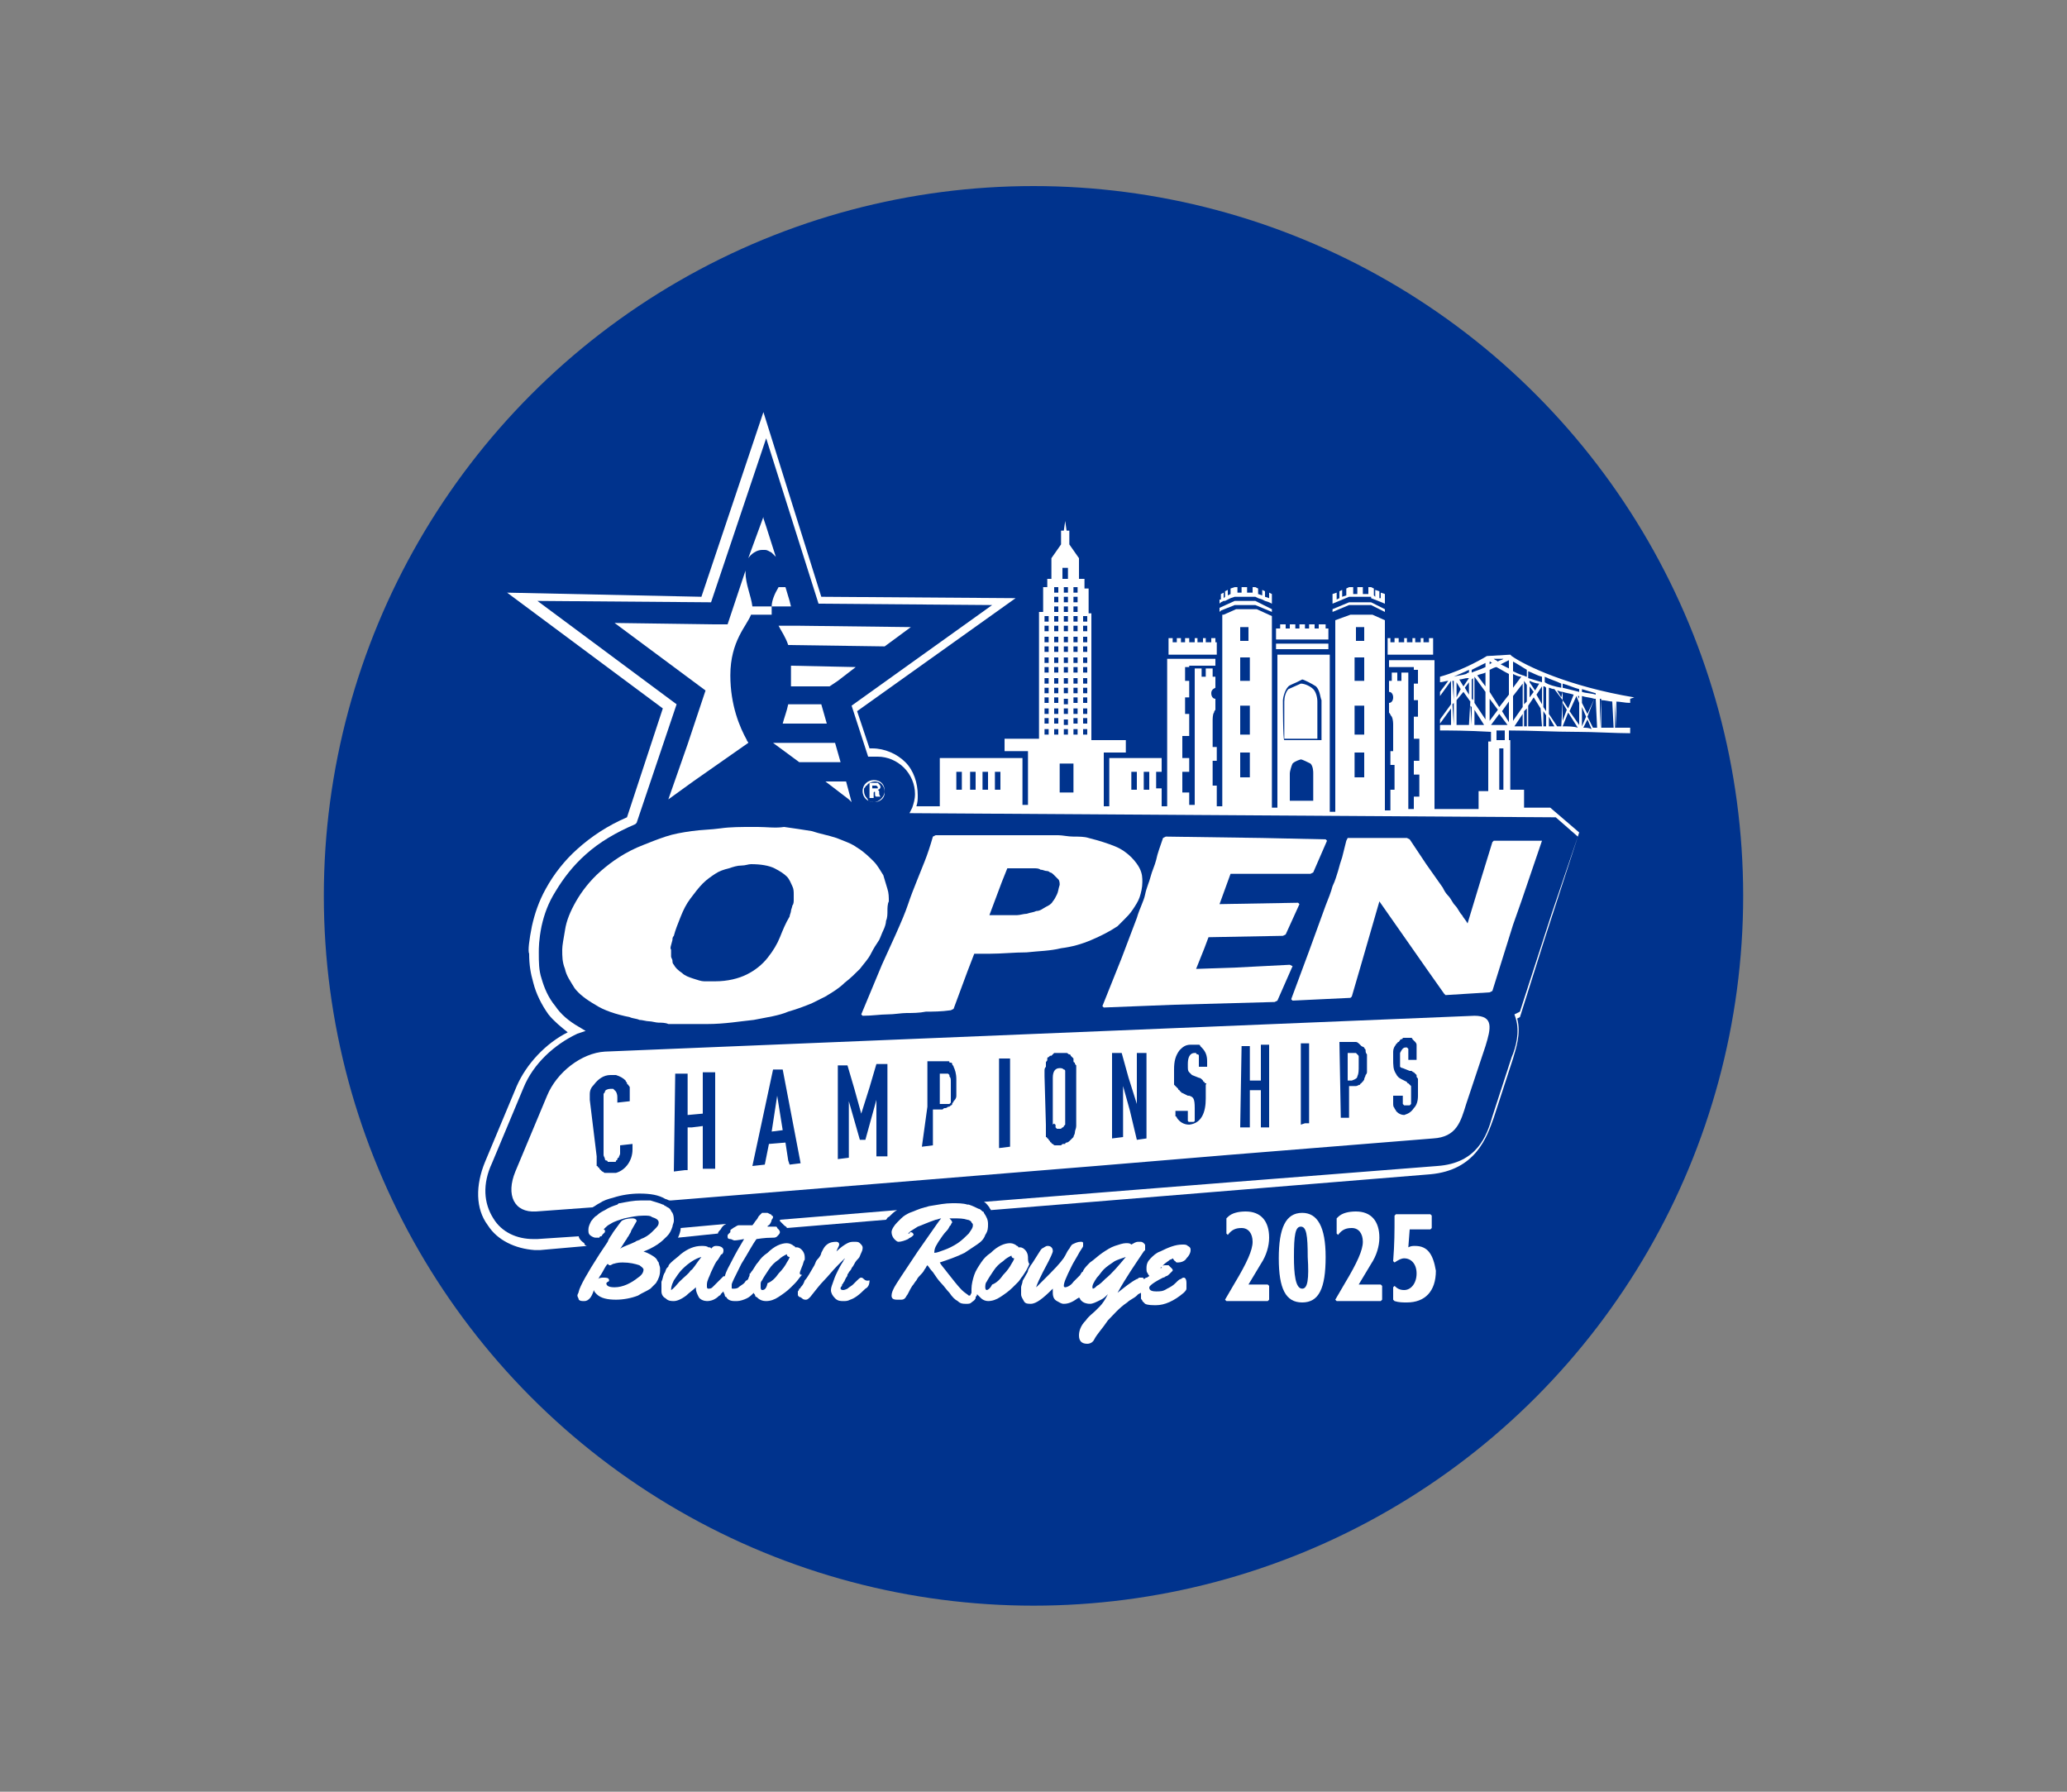 <?xml version="1.0" encoding="utf-8"?>
<!-- Generator: Adobe Illustrator 28.0.0, SVG Export Plug-In . SVG Version: 6.00 Build 0)  -->
<svg version="1.1" id="Layer_1" xmlns="http://www.w3.org/2000/svg" xmlns:xlink="http://www.w3.org/1999/xlink" x="0px" y="0px"
	 viewBox="0 0 150 130" style="enable-background:new 0 0 150 130;" xml:space="preserve">
<rect x="0" y="0" width="150" height="130" fill="#808080" stroke="none"/>
<style type="text/css">
	.st0{fill:#00338D;}
	.st1{display:none;fill:none;stroke:#00338D;stroke-width:2;stroke-miterlimit:10;}
	.st2{fill:#FFFFFF;}
</style>
<circle class="st0" cx="75" cy="65" r="51.5"/>
<circle class="st1" cx="75" cy="65" r="56.2"/>
<g>
	<path class="st2" d="M118.6,50.6c-4.8-0.8-7.9-2.3-8.9-3l-0.1-0.1l0,0v0l-1.7,0.1l0,0c0,0-1.6,1-3.4,1.5v0.4c0.2,0,0.4-0.1,0.6-0.1
		l-0.6,0.8v0.3l0.8-1.1c0,0,0,0,0,0l0,1.7l-0.8,1.1v0.3l0.8-1.1l0,1.2c-0.3,0-0.6,0-0.8,0V53c0.6,0,2,0,3.7,0.1l0,0.7H108l0,3.6
		l-0.7,0l0,1.3l-3.2,0V47.9h-3.3v0.5h1.8v0.2h0.3v1h-0.3v1.2h0.3v1.2h-0.3v1.6h0.4v1.6h-0.4v1h0.4v1.6h-0.4v0.9l-0.4,0v-9.9h-0.5
		v0.6h-0.3v-0.6H101v0.6h-0.2v-0.6h0v1.4c0.2,0,0.3,0.2,0.3,0.4c0,0.2-0.1,0.4-0.3,0.4v0.7c0.1,0.1,0.1,0.2,0.2,0.3
		c0.1,0.2,0.1,0.5,0.1,0.6c0,0.1,0,1.9,0,1.9h-0.2v1h0.3v1.8h-0.3v1.5l-0.4,0v-9.9v-0.2v-1.6h0v-1.5h0v-0.6l0,0v0l-0.9-0.4l0,0v0
		l0,0h0l0,0H98v0h0l0,0l0,0l-1.1,0.4l0,0l0,0v2.2v11.7l-0.4,0V47.5h-3.8v11.1h-0.4V46.9v-2.2l-1.1-0.5l0,0h-1.5v0h0l0,0v0l-0.9,0.4
		l-0.1,0v2.2v1.6v10.1l-0.4,0v-1.5h-0.3v-1.8h0.3v-1H88c0,0,0-1.8,0-1.9c0-0.1,0-0.5,0.1-0.6c0-0.1,0.1-0.2,0.1-0.2v-0.8
		c-0.2,0-0.3-0.2-0.3-0.4s0.1-0.3,0.3-0.4v-1.4h0v0.6H88v-0.6h-0.5v0.6h-0.3v-0.6h-0.5v9.9l-0.4,0v-0.9h-0.5V56h0.5v-1h-0.5v-1.6
		h0.5v-1.6H86v-1.2h0.3v-1.2H86v-1h0.3v-0.1h1.9v-0.5h-3.5v10.7h-0.4v-1.3h-0.4V56h0.4v-1h-3.8v3.5h-0.4l0-3.7v-0.2h1.6v-0.9h-2.5
		v-9.2H79v-1.8h-0.3V42h-0.4v-1.5l-0.7-1v-1h-0.2l-0.1-0.7l-0.1,0.7h-0.2v1l-0.7,1V42H76v0.6h-0.3v1.8h-0.3v9.2h-2.5v0.9h1.7v0.2
		l0,3.7h-0.4V55h-6v3.5l-1.7,0c0.1-0.3,0.1-0.5,0.1-0.8c0-0.9-0.3-1.8-0.9-2.4c-0.6-0.6-1.5-1-2.4-1c-0.1,0-0.2,0-0.2,0l-0.9-2.7
		l11.5-8.2l-14.1-0.1l-4.2-13.4l-4.5,13.4L36.8,43l11.3,8.4l-2.6,7.9c-1.4,0.6-2.6,1.4-3.6,2.3c-0.9,0.8-1.7,1.8-2.3,2.9
		c-0.5,0.9-0.8,1.8-1,2.7c-0.2,1-0.3,1.8-0.2,2c0,0.8,0.1,1.4,0.3,2.1c0.2,0.8,0.6,1.6,1.1,2.3c0.4,0.5,0.9,0.9,1.4,1.3
		c-1.6,0.8-3,2.3-3.7,3.9l-2.3,5.5c-0.7,1.7-0.7,3.4,0.2,4.6c0.7,1.1,2,1.7,3.4,1.8h0c0.1,0,0.3,0,0.4,0l3.4-0.3
		c-0.1,0-0.2-0.1-0.2-0.2C42.1,90,42,89.8,42,89.7l-3,0.2c-0.1,0-0.2,0-0.3,0h0c-1.2,0-2.3-0.5-2.9-1.5c-0.7-1.1-0.8-2.5-0.1-4
		l2.3-5.5c0.7-1.7,2.2-3.1,3.9-3.9l0.6-0.2l-0.5-0.3c-0.7-0.4-1.3-0.9-1.7-1.5c-0.5-0.6-0.8-1.3-1-2c-0.2-0.6-0.2-1.2-0.2-1.9
		c0-0.3,0-0.9,0.2-1.9c0.2-0.9,0.5-1.7,1-2.5c0.6-1,1.3-1.9,2.2-2.7c1-0.9,2.2-1.6,3.6-2.2l0.1-0.1l2.9-8.6l-10.1-7.5l12.6,0.1
		l4-11.9l3.8,12l12.6,0.1l-10.2,7.3l1.2,3.7l0.3,0c0.1,0,0.3,0,0.4,0c0.7,0,1.4,0.3,1.9,0.8c0.5,0.5,0.8,1.2,0.8,1.9
		c0,0.4-0.1,0.7-0.2,1l-0.2,0.4l46.9,0.3l1.6,1.4l-1.9,5.6l-2.3,7.1l-0.4,0.2l0.1,0.3c0.3,1,0,2.1-0.3,2.8l-1.4,4.3
		c-0.4,1.4-1.1,3.4-4,3.6L89,85.8l-17.6,1.4c0.2,0.1,0.3,0.3,0.4,0.4c0,0.1,0.1,0.1,0.1,0.2l7.4-0.6l24.5-2c3.3-0.3,4.1-2.7,4.6-4.1
		l1.4-4.3c0.2-0.7,0.6-1.8,0.3-2.9l0.2-0.1l1.8-5.7l2.5-7.7l-2.1-1.8l-1.9,0l0-1.3l-1,0l0-3.6h-0.1l0-0.7c1.6,0,3.3,0.1,4.9,0.1
		l0.1,0c1.1,0,2.8,0.1,3.8,0.1l0-0.4c-0.1,0-1,0-1.1,0l0-1.9c0.4,0,0.7,0.1,1.1,0.1l0-0.3c0,0,0,0,0,0L118.6,50.6z M105.5,52.6
		L105.5,52.6l-0.1-1.5l0.1-0.1L105.5,52.6z M105.5,50.8L105.5,50.8l-0.1-1.4c0,0,0,0,0.1,0L105.5,50.8z M106.6,52.6
		c-0.3,0-0.6,0-0.9,0l0-1.8l0.5-0.6l0.5,0.7L106.6,52.6z M105.7,50.6l0-1.1L106,50L105.7,50.6z M106.6,50.4l-0.3-0.5l0.3-0.4
		L106.6,50.4z M106.6,49.2l-0.4,0.6l-0.3-0.5c0.2,0,0.4-0.1,0.6-0.1c0,0,0.1,0,0.1,0V49.2z M106.6,48.8c-0.1,0-0.2,0.1-0.2,0.1
		c-0.3,0.1-0.6,0.1-0.9,0.2c0.4-0.2,0.7-0.3,1.1-0.5V48.8z M106.8,52.6C106.8,52.6,106.8,52.6,106.8,52.6l-0.1-1.4l0.1,0.1
		L106.8,52.6z M106.9,50.8l-0.1-0.1l0-1.4l0.1-0.1L106.9,50.8z M107,52.6l0-1.1l0.7,1.1C107.5,52.6,107.2,52.6,107,52.6z
		 M107.8,52.2L107,51l0-1.9l0.8,1.1L107.8,52.2z M107.8,49.8l-0.6-0.8c0.2-0.1,0.4-0.1,0.6-0.2L107.8,49.8z M107.8,48.4
		c-0.4,0.2-0.8,0.3-1,0.4v-0.2c0.4-0.2,0.8-0.4,1-0.5L107.8,48.4z M95.1,55.4c0.2,0.2,0.2,0.6,0.2,0.7c0,0.1,0,2,0,2h-1.7
		c0,0,0-1.9,0-2c0-0.1,0.1-0.5,0.2-0.7c0.2-0.2,0.6-0.3,0.6-0.3v0h0v0C94.5,55.1,94.9,55.3,95.1,55.4z M93.1,50.8
		c0-0.1,0.1-0.7,0.4-1c0.1-0.1,0.4-0.2,0.6-0.3c0.2-0.1,0.4-0.2,0.4-0.2h0c0.1,0,0.7,0.3,1,0.5c0.3,0.3,0.3,0.8,0.4,1
		c0,0.1,0,2.9,0,2.9h-2.7C93.1,53.7,93.1,51,93.1,50.8z M90,45.5h0.6v1H90V45.5z M83,56h0.4v1.3H83V56z M82.1,56h0.4v1.3h-0.4V56z
		 M78.2,44.7v0.4h-0.3v-0.4H78.2z M77.9,44.4V44h0.3v0.4H77.9z M78.2,45.4v0.4h-0.3v-0.4H78.2z M78.2,46.2v0.4h-0.3v-0.4H78.2z
		 M78.2,46.9v0.4h-0.3v-0.4H78.2z M78.2,47.7v0.4h-0.3v-0.4H78.2z M78.2,48.4v0.4h-0.3v-0.4H78.2z M78.2,49.2v0.4h-0.3v-0.4H78.2z
		 M78.2,49.9v0.4h-0.3v-0.4H78.2z M78.2,50.6v0.4h-0.3v-0.4H78.2z M78.2,51.4v0.4h-0.3v-0.4H78.2z M78.2,52.1v0.4h-0.3v-0.4H78.2z
		 M78.2,52.9v0.4h-0.3v-0.4H78.2z M78.6,44.7h0.3v0.4h-0.3V44.7z M78.6,45.4h0.3v0.4h-0.3V45.4z M78.6,46.2h0.3v0.4h-0.3V46.2z
		 M78.6,46.9h0.3v0.4h-0.3V46.9z M78.6,47.7h0.3v0.4h-0.3V47.7z M78.6,48.4h0.3v0.4h-0.3V48.4z M78.6,49.2h0.3v0.4h-0.3V49.2z
		 M78.6,49.9h0.3v0.4h-0.3V49.9z M78.6,50.6h0.3v0.4h-0.3V50.6z M78.6,51.4h0.3v0.4h-0.3V51.4z M78.6,52.1h0.3v0.4h-0.3V52.1z
		 M78.6,52.9h0.3v0.4h-0.3V52.9z M77.9,42.6h0.3V43h-0.3V42.6z M77.9,43.3h0.3v0.4h-0.3V43.3z M77.1,41.2h0.4V42h-0.4V41.2z
		 M77.2,52.6v-0.4h0.3v0.4H77.2z M77.5,52.9v0.4h-0.3v-0.4H77.5z M77.2,51.8v-0.4h0.3v0.4H77.2z M77.2,51.1v-0.4h0.3v0.4H77.2z
		 M77.2,50.3v-0.4h0.3v0.4H77.2z M77.2,49.6v-0.4h0.3v0.4H77.2z M77.2,48.8v-0.4h0.3v0.4H77.2z M77.2,48.1v-0.4h0.3v0.4H77.2z
		 M77.2,47.3v-0.4h0.3v0.4H77.2z M77.2,46.6v-0.4h0.3v0.4H77.2z M77.2,45.8v-0.4h0.3v0.4H77.2z M77.2,45.1v-0.4h0.3v0.4H77.2z
		 M77.2,44.4V44h0.3v0.4H77.2z M77.2,43.7v-0.4h0.3v0.4H77.2z M77.2,43v-0.4h0.3V43H77.2z M76.9,55.4h1v2.1h-1V55.4z M76.5,42.6h0.3
		V43h-0.3V42.6z M76.5,43.3h0.3v0.4h-0.3V43.3z M76.5,44h0.3v0.4h-0.3V44z M76.5,44.7h0.3v0.4h-0.3V44.7z M76.5,45.4h0.3v0.4h-0.3
		V45.4z M76.5,46.2h0.3v0.4h-0.3V46.2z M76.5,46.9h0.3v0.4h-0.3V46.9z M76.5,47.7h0.3v0.4h-0.3V47.7z M76.5,48.4h0.3v0.4h-0.3V48.4z
		 M76.5,49.2h0.3v0.4h-0.3V49.2z M76.5,49.9h0.3v0.4h-0.3V49.9z M76.5,50.6h0.3v0.4h-0.3V50.6z M76.5,51.4h0.3v0.4h-0.3V51.4z
		 M76.5,52.1h0.3v0.4h-0.3V52.1z M76.5,52.9h0.3v0.4h-0.3V52.9z M75.8,44.7h0.3v0.4h-0.3V44.7z M75.8,45.4h0.3v0.4h-0.3V45.4z
		 M75.8,46.2h0.3v0.4h-0.3V46.2z M75.8,46.9h0.3v0.4h-0.3V46.9z M75.8,47.7h0.3v0.4h-0.3V47.7z M75.8,48.4h0.3v0.4h-0.3V48.4z
		 M75.8,49.2h0.3v0.4h-0.3V49.2z M75.8,49.9h0.3v0.4h-0.3V49.9z M75.8,50.6h0.3v0.4h-0.3V50.6z M75.8,51.4h0.3v0.4h-0.3V51.4z
		 M75.8,52.1h0.3v0.4h-0.3V52.1z M75.8,52.9h0.3v0.4h-0.3V52.9z M72.2,56h0.4v1.3h-0.4V56z M71.3,56h0.4v1.3h-0.4V56z M70.4,56h0.4
		v1.3h-0.4V56z M69.4,56h0.4v1.3h-0.4V56z M90,53.3v-2.1h0.7v2.1H90z M90.7,54.6v1.8H90v-1.8H90.7z M90.6,49.4H90v-1.7h0.7V49.4z
		 M99,51.2v2.1h-0.7v-2.1H99z M98.3,49.4v-1.7H99v1.7H98.3z M99,54.6v1.8h-0.7v-1.8H99z M98.4,45.5H99v1h-0.6V45.5z M109.1,47.8
		c-0.1,0.1-0.3,0.1-0.4,0.2c-0.1-0.1-0.2-0.1-0.3-0.2L109.1,47.8z M109.5,47.9v0.6c-0.2-0.1-0.4-0.2-0.6-0.3
		C109.1,48.1,109.3,48,109.5,47.9z M108.1,48c0.1,0,0.1,0.1,0.2,0.1c-0.1,0-0.2,0.1-0.2,0.1V48z M108.1,48.6
		c0.2-0.1,0.4-0.2,0.5-0.2c0.2,0.1,0.5,0.3,0.9,0.5l0,1.5l-0.7,0.9l-0.7-1.1L108.1,48.6z M109.5,50.9l0,1.5l-0.5-0.8L109.5,50.9z
		 M108.1,50.7l0.6,0.8l-0.6,0.8L108.1,50.7z M108.2,52.6l0.6-0.8l0.6,0.8C109,52.6,108.6,52.6,108.2,52.6z M108.6,53.7l0-0.7
		c0.2,0,0.4,0,0.6,0v0.7L108.6,53.7z M109.1,54.3l0,3l-0.3,0l0-3L109.1,54.3z M113.4,50.2c0.3,0.1,0.5,0.1,0.8,0.2l-0.4,1l-0.4-0.6
		L113.4,50.2z M113.4,51l0.3,0.5l-0.3,0.8L113.4,51z M111,49.4c0.2,0.1,0.5,0.2,0.7,0.2l-0.3,0.5l-0.4-0.6V49.4z M111,49.8l0.3,0.4
		l-0.3,0.4L111,49.8z M109.8,48.9c0.2,0.1,0.4,0.2,0.6,0.2l-0.6,0.8L109.8,48.9z M110.5,52.7c-0.2,0-0.4,0-0.6,0l0.6-0.9L110.5,52.7
		z M110.5,51.3l-0.7,1l0-1.8l0.7-0.9L110.5,51.3z M110.8,52.7c-0.1,0-0.1,0-0.2,0l0-1.1l0.2-0.2L110.8,52.7z M110.8,50.9l-0.2,0.2
		l0-1.7l0,0l0.2,0.3L110.8,50.9z M110.8,49.1c-0.1,0-0.2-0.1-0.3-0.1c-0.3-0.1-0.5-0.2-0.7-0.3l0-0.7c0.2,0.1,0.5,0.3,1,0.6
		L110.8,49.1z M111.9,52.7c-0.3,0-0.6,0-1,0l0-1.5l0.4-0.6l0.5,0.8L111.9,52.7z M111.9,51.1l-0.4-0.7l0.4-0.6L111.9,51.1z
		 M111.9,49.5c-0.3-0.1-0.7-0.2-1-0.3l0-0.5c0.3,0.1,0.6,0.3,1,0.4L111.9,49.5z M112.2,52.7c-0.1,0-0.1,0-0.2,0l0-1.1l0.2,0.3
		L112.2,52.7z M112.2,51.6l-0.2-0.3l0-1.5c0.1,0,0.1,0,0.2,0.1L112.2,51.6z M112.4,52.7l0-0.7l0.4,0.7
		C112.6,52.7,112.5,52.7,112.4,52.7z M113.3,52.7L113.3,52.7c-0.1,0-0.2,0-0.3,0l-0.6-0.9l0-1.9c0.1,0,0.2,0.1,0.4,0.1l0.6,0.8
		L113.3,52.7z M113.3,50.6l-0.3-0.5c0.1,0,0.2,0.1,0.4,0.1L113.3,50.6z M113.3,49.9c-0.5-0.1-0.9-0.2-1.2-0.4v-0.4
		c0.4,0.2,0.8,0.3,1.2,0.5V49.9z M113.4,52.7l0.4-1l0.7,1.1C114.2,52.7,113.8,52.7,113.4,52.7z M114.6,52.6l-0.7-1l0.5-1.1l0.2,0.5
		L114.6,52.6z M114.6,50.7l-0.1-0.2c0,0,0.1,0,0.1,0V50.7z M114.6,50.2c-0.4-0.1-0.8-0.2-1.2-0.3l0-0.3c0.4,0.1,0.8,0.3,1.2,0.4
		V50.2z M116,50.4c0.2,0.1,0.4,0.1,0.7,0.2C116.5,50.5,116.3,50.5,116,50.4L116,50.4z M114.8,50c0.3,0.1,0.7,0.2,1,0.3l0,0.1
		c-0.3-0.1-0.7-0.1-1-0.2V50z M114.8,50.5c0.3,0.1,0.6,0.1,0.9,0.2l-0.5,1.1l-0.4-0.8V50.5z M114.8,51.3l0.3,0.7l-0.3,0.7
		L114.8,51.3z M114.9,52.8l0.3-0.6l0.3,0.7C115.3,52.8,115.1,52.8,114.9,52.8z M115.9,52.8c-0.1,0-0.2,0-0.3,0l-0.4-0.8l0.5-1.3
		c0,0,0.1,0,0.1,0L115.9,52.8z M116.1,52.8C116.1,52.8,116,52.8,116.1,52.8l0-2.1c0,0,0,0,0.1,0L116.1,52.8z M117.1,52.8
		c-0.3,0-0.6,0-0.9,0l0-2c0.3,0,0.6,0.1,0.8,0.1L117.1,52.8z M117.3,52.8C117.3,52.8,117.2,52.8,117.3,52.8l-0.1-1.9
		c0,0,0.1,0,0.1,0L117.3,52.8z"/>
	<polygon class="st2" points="88.3,46.6 88.2,46.6 88.2,46.3 87.9,46.3 87.9,46.6 87.5,46.6 87.5,46.3 87.3,46.3 87.3,46.6 
		86.9,46.6 86.9,46.3 86.7,46.3 86.7,46.6 86.3,46.6 86.3,46.3 86,46.3 86,46.6 85.7,46.6 85.7,46.3 85.4,46.3 85.4,46.6 85.1,46.6 
		85.1,46.3 84.8,46.3 84.8,47.5 88.3,47.5 	"/>
	<rect x="92.6" y="46.7" class="st2" width="3.8" height="0.4"/>
	<path class="st2" d="M95.6,53.6c0-1.1,0-2.6,0-2.7c0-0.3-0.1-0.7-0.3-0.9c-0.2-0.2-0.6-0.4-0.9-0.4c-0.2,0.1-0.7,0.3-0.9,0.4
		c-0.2,0.2-0.3,0.6-0.3,0.9c0,0.1,0,1.6,0,2.7H95.6z"/>
	<polygon class="st2" points="104,46.6 104,46.6 104,46.3 103.7,46.3 103.7,46.6 103.3,46.6 103.3,46.3 103.1,46.3 103.1,46.6 
		102.7,46.6 102.7,46.3 102.5,46.3 102.5,46.6 102.1,46.6 102.1,46.3 101.9,46.3 101.9,46.6 101.5,46.6 101.5,46.3 101.2,46.3 
		101.2,46.6 100.9,46.6 100.9,46.3 100.7,46.3 100.7,47.5 104,47.5 	"/>
	<polygon class="st2" points="88.8,43.6 88.9,43.6 89.1,43.5 89.3,43.4 89.6,43.3 89.8,43.3 90.1,43.3 90.5,43.3 90.9,43.3 
		91.1,43.3 91.3,43.4 91.6,43.5 91.8,43.6 91.8,43.6 92.1,43.7 92.3,43.8 92.3,43.6 92.3,43.5 92.3,43.5 92.3,43.1 92.1,43 
		92.1,43.4 91.8,43.3 91.8,42.9 91.6,42.8 91.6,43.2 91.3,43.1 91.3,42.7 91.1,42.6 91.1,42.6 90.9,42.6 90.9,43 90.5,43 90.5,42.6 
		90.1,42.6 90.1,43 89.8,43 89.8,42.6 89.6,42.6 89.6,42.6 89.3,42.7 89.3,43.1 89.1,43.2 89.1,42.8 88.9,42.9 88.9,43.3 88.8,43.4 
		88.8,43 88.6,43.1 88.6,43.5 88.5,43.5 88.5,43.8 88.6,43.7 	"/>
	<polygon class="st2" points="99.5,43.3 99.5,43.3 99.5,43.4 100.5,43.8 100.5,43.6 100.5,43.6 100.5,43.1 100.2,43 100.2,43.4 
		100.1,43.4 100.1,43.4 100.1,42.9 99.8,42.8 99.8,43.3 99.7,43.2 99.7,42.7 99.5,42.6 99.5,42.6 99.3,42.6 99.3,43.1 98.9,43.1 
		98.9,42.6 98.5,42.6 98.5,43.1 98.2,43.1 98.2,42.6 97.9,42.6 97.9,42.6 97.7,42.7 97.7,43.2 97.4,43.3 97.4,42.8 97.2,42.9 
		97.2,43.4 97,43.5 97,43 96.7,43.1 96.7,43.5 96.7,43.6 96.7,43.8 97.9,43.3 	"/>
	<polygon class="st2" points="98,43.9 98,43.9 99.4,43.9 99.4,43.9 99.5,43.9 99.5,43.9 100.5,44.4 100.5,44.2 99.5,43.7 97.9,43.7 
		96.7,44.2 96.7,44.4 97.9,43.9 	"/>
	<polygon class="st2" points="91.1,43.6 89.6,43.6 88.5,44.1 88.5,44.4 88.5,44.4 88.5,44.4 88.6,44.3 88.6,44.3 89.6,43.9 
		91.1,43.9 91.1,43.9 92.3,44.4 92.3,44.2 91.1,43.6 	"/>
	<polygon class="st2" points="96.4,45.6 96.4,45.6 96.4,45.6 96.2,45.6 96.2,45.3 95.7,45.3 95.7,45.6 95.4,45.6 95.4,45.3 95,45.3 
		95,45.6 94.7,45.6 94.7,45.3 94.3,45.3 94.3,45.6 94,45.6 94,45.3 93.6,45.3 93.6,45.6 93.3,45.6 93.3,45.3 92.9,45.3 92.9,45.6 
		92.6,45.6 92.7,45.6 92.6,45.6 92.6,46.4 96.4,46.4 	"/>
	<polygon class="st2" points="48.5,58 50.3,56.8 48.5,58 	"/>
	<path class="st2" d="M54.3,40.5c0.2-0.3,0.6-0.6,1-0.6l0-1.2l0,1.2c0,0,0.1,0,0.1,0c0,0,0,0,0.1,0c0.2,0,0.3,0.1,0.5,0.2
		c0,0,0.1,0.1,0.1,0.1c0,0,0,0,0,0c0,0,0.1,0.1,0.1,0.1c0,0,0.1,0.1,0.1,0.1l-0.7-2.2l-0.2-0.6l0,0l0-0.1v0l0,0.1l0-0.1L54.3,40.5z"
		/>
	<polygon class="st2" points="48.5,58 48.5,58 48.5,58 	"/>
	<path class="st2" d="M48.5,58l1.8-1.3l3.4-2.4l-3.4,2.4l4-2.8c0,0,0,0,0,0l0,0c0-0.1-0.1-0.1-0.1-0.2C53.7,52.8,53,51.2,53,49
		c0-2.5,1.2-3.6,1.5-4.4h0v0v0l0,0c0,0,0,0,0,0c0,0,0,0,0,0v0l1.5,0c0-0.1,0-0.2,0-0.3v-0.1c0,0,0-0.1,0-0.1c0,0,0-0.1,0-0.1l-1.4,0
		v0l-0.1,0l0,0.4l0-0.4v0h0.1c-0.1-0.8-0.5-1.6-0.5-2.5v-0.1l-1.2,3.6l-0.1,0.3h0l0.1-0.3l-0.1,0.3l-1,0l-7.2-0.1l0,0v0l0,0v0l0,0v0
		h0l0,0l7,0.1l-7-0.1l6.6,4.9h0l-1.3,3.9L48.5,58z M54.6,44.3C54.6,44.3,54.6,44.3,54.6,44.3c0,0.1,0,0.1,0,0.1c0,0,0,0,0,0
		C54.6,44.4,54.6,44.3,54.6,44.3c0,0,0-0.1,0-0.2c0,0,0,0.1,0,0.1C54.6,44.2,54.6,44.2,54.6,44.3z"/>
	<path class="st2" d="M59.6,51.1L59.6,51.1l-2.4,0c-0.1,0.5-0.3,1-0.4,1.4l3.2,0h0L59.6,51.1z"/>
	<path class="st2" d="M57.4,44l-0.1-0.4l-0.3-1l-0.5,0C56.2,43.1,56,43.6,56,44L57.4,44z"/>
	<path class="st2" d="M56.1,53.9l1.9,1.4h0l3,0l-0.3-1l0.3,1l-0.4-1.4h0l0,0L56.1,53.9C56.1,53.9,56.1,53.9,56.1,53.9z"/>
	<polygon class="st2" points="61.8,58.2 61.8,58.2 61.4,56.7 59.9,56.7 59.9,56.7 61.6,58 61.6,58 	"/>
	<path class="st2" d="M66.1,45.5l-8.2-0.1l-1.4,0c0.2,0.4,0.5,0.8,0.7,1.4l7,0.1L66.1,45.5z"/>
	<path class="st2" d="M57.4,48.3c0,0.2,0,0.5,0,0.8c0,0.2,0,0.4,0,0.7l2.8,0v0l0.6-0.4l1.3-1L57.4,48.3z"/>
	<path class="st2" d="M64.2,57.4c0-0.5-0.3-0.8-0.8-0.8c-0.4,0-0.8,0.3-0.8,0.8c0,0.5,0.4,0.8,0.8,0.8
		C63.8,58.2,64.2,57.8,64.2,57.4z M62.9,57.9c-0.1-0.1-0.2-0.3-0.2-0.5c0,0,0,0,0-0.1c0-0.1,0-0.1,0.1-0.2c0,0,0-0.1,0.1-0.1
		c0.1-0.2,0.4-0.3,0.6-0.3c0.4,0,0.7,0.3,0.7,0.8c0,0.4-0.3,0.7-0.8,0.7c-0.1,0-0.2,0-0.4-0.1C63,58,62.9,57.9,62.9,57.9z"/>
	<path class="st2" d="M63.5,57.6c0,0.1,0,0.2,0.1,0.2l0.3,0c-0.1-0.1-0.1-0.2-0.1-0.3c0-0.1,0-0.1,0-0.1c0,0,0,0-0.1-0.1
		c0.1,0,0.2-0.1,0.2-0.2c0-0.1-0.1-0.2-0.2-0.3c-0.1,0-0.2,0-0.2,0l-0.4,0l0,1.1h0.3l0-0.4h0C63.5,57.4,63.5,57.4,63.5,57.6z
		 M63.3,57.2V57h0.1c0.1,0,0.1,0,0.2,0c0,0,0.1,0.1,0.1,0.1c0,0,0,0.1,0,0.1c0,0-0.1,0-0.2,0H63.3z"/>
	<path class="st2" d="M82.1,62.2c-0.3-0.3-0.7-0.6-1.2-0.8c-0.5-0.2-1.1-0.4-1.9-0.6c-0.3-0.1-0.7-0.1-1.1-0.1
		c-0.4,0-0.8-0.1-1.1-0.1c-0.4,0-0.8,0-1.2,0c-0.4,0-0.8,0-1.2,0h-0.3c0,0-0.1,0-0.1,0l-3.1,0l-3,0l-0.2,0.1
		c-0.2,0.7-0.4,1.3-0.6,1.8c-0.2,0.5-0.4,1-0.6,1.5c-0.2,0.5-0.4,1-0.6,1.6c-0.2,0.6-0.5,1.3-0.9,2.2L64,70l-1.5,3.6l0.1,0.1
		c0.7,0,1.3-0.1,1.8-0.1c0.5,0,1-0.1,1.4-0.1c0.4,0,0.9,0,1.4-0.1c0.5,0,1.1,0,1.8-0.1l0.2-0.1l1-2.7l0.5-1.3l1.1,0
		c0.9,0,1.8-0.1,2.7-0.1c0.9-0.1,1.7-0.1,2.5-0.3c0.8-0.1,1.5-0.3,2.2-0.6c0.7-0.3,1.3-0.6,1.9-1c0.1-0.1,0.3-0.3,0.5-0.5
		c0.2-0.2,0.4-0.4,0.6-0.7c0.2-0.3,0.4-0.6,0.5-0.9c0.1-0.3,0.2-0.7,0.2-1.1c0-0.3,0-0.6-0.2-1C82.6,62.8,82.4,62.5,82.1,62.2z
		 M76.7,64.9c-0.1,0.2-0.2,0.4-0.3,0.5c-0.1,0.2-0.3,0.3-0.5,0.4c-0.2,0.1-0.4,0.3-0.7,0.3c-0.2,0.1-0.4,0.1-0.7,0.2
		c-0.2,0-0.5,0.1-0.7,0.1c-0.2,0-0.5,0-0.7,0c-0.2,0-0.5,0-0.7,0l-0.6,0l0.9-2.4l0.4-1v0l0.7,0c0.2,0,0.4,0,0.6,0c0.2,0,0.4,0,0.6,0
		c0.2,0,0.4,0,0.5,0.1c0.2,0,0.3,0.1,0.5,0.1c0,0,0.1,0,0.2,0.1c0.1,0,0.2,0.1,0.3,0.2c0.1,0.1,0.2,0.2,0.3,0.3
		c0.1,0.1,0.1,0.3,0.1,0.4C76.8,64.5,76.8,64.7,76.7,64.9z"/>
	<path class="st2" d="M91.6,60.8l-7-0.1l-0.2,0.1c-0.2,0.6-0.4,1.1-0.5,1.6c-0.1,0.4-0.3,0.8-0.4,1.2c-0.1,0.4-0.3,0.8-0.4,1.3
		s-0.4,1-0.6,1.7l-1.1,2.9L80,73l0.1,0.1l5.1-0.2l7.3-0.2l0.2-0.1l1.1-2.5l-0.2-0.1l-3.9,0.2l-2.9,0.1l0.6-1.5l0.3-0.8l5.4-0.1
		l0.2-0.1l1-2.2l-0.1-0.1l-5.7,0.1l0.8-2.2l5.8,0l0.2-0.1l1-2.3l-0.1-0.1L91.6,60.8z"/>
	<path class="st2" d="M93.7,72.5l0.1,0.1l4.2-0.2l0.1-0.1l0.7-2.4l1.3-4.5l3.5,5l1.2,1.7l0.1,0.1l3.2-0.2l0.2-0.1l1.5-4.8l0.6-1.7
		l1.5-4.4L112,61c-0.2,0-0.4,0-0.6,0c-0.2,0-0.4,0-0.5,0c-0.2,0-0.3,0-0.4,0h-0.8c-0.1,0-0.2,0-0.4,0c-0.1,0-0.3,0-0.4,0
		c-0.1,0-0.3,0-0.5,0l-0.1,0.1l-0.8,2.6l-1,3.3c-0.1-0.2-0.3-0.4-0.4-0.6c-0.2-0.2-0.3-0.5-0.5-0.7c-0.2-0.2-0.3-0.5-0.5-0.7
		c-0.2-0.2-0.3-0.4-0.4-0.6l-1.2-1.7l-1.2-1.8l-0.2-0.1c-0.2,0-0.5,0-0.7,0c-0.2,0-0.4,0-0.6,0c-0.2,0-0.3,0-0.5,0h-0.5
		c-0.1,0-0.3,0-0.4,0c-0.1,0-0.3,0-0.5,0c-0.2,0-0.3,0-0.5,0c-0.2,0-0.4,0-0.6,0L97.7,61c-0.1,0.4-0.2,0.8-0.3,1.2
		c-0.1,0.3-0.2,0.6-0.3,1c-0.1,0.3-0.2,0.7-0.4,1.1c-0.1,0.4-0.3,0.9-0.5,1.4L95,69L93.7,72.5z"/>
	<path class="st2" d="M46.7,61.3c-1.3,0.5-2.3,1.2-3.1,1.9c-0.8,0.7-1.4,1.5-1.8,2.2c-0.4,0.7-0.7,1.4-0.8,2.1
		c-0.1,0.6-0.2,1.1-0.2,1.4c0,0.5,0,0.9,0.2,1.4c0.1,0.5,0.4,0.9,0.7,1.4c0.3,0.4,0.8,0.8,1.5,1.2c0.6,0.4,1.5,0.7,2.5,0.9
		c0.2,0.1,0.5,0.1,0.7,0.2c0.2,0,0.5,0.1,0.7,0.1c0.2,0,0.5,0.1,0.7,0.1c0.2,0,0.5,0,0.7,0.1c0.2,0,0.3,0,0.4,0c0.1,0,0.3,0,0.4,0
		c0.2,0,0.3,0,0.4,0c0.2,0,0.3,0,0.4,0h0.3c0.1,0,0.2,0,0.3,0c0.1,0,0.2,0,0.3,0c0.1,0,0.2,0,0.3,0c1.3,0,2.4-0.2,3.4-0.3
		c1-0.2,1.8-0.3,2.5-0.6c0.7-0.2,1.2-0.4,1.7-0.6c0.4-0.2,0.8-0.4,1-0.5c0.5-0.3,1-0.6,1.4-1c0.4-0.3,0.8-0.7,1.1-1
		c0.3-0.4,0.6-0.7,0.8-1.1c0.2-0.4,0.4-0.7,0.6-1c0.1-0.2,0.2-0.5,0.3-0.7c0.1-0.2,0.2-0.5,0.2-0.7c0.1-0.2,0.1-0.5,0.1-0.7
		c0-0.2,0-0.5,0.1-0.7c0-0.3,0-0.6-0.1-0.9c-0.1-0.3-0.2-0.7-0.3-1c-0.2-0.3-0.4-0.7-0.7-1c-0.3-0.3-0.7-0.7-1.2-1
		c-0.4-0.3-1-0.5-1.5-0.7c-0.6-0.2-1.2-0.3-1.8-0.5c-0.6-0.1-1.3-0.2-2-0.3C56.3,60.1,55.6,60,55,60h-0.2c0,0-0.1,0-0.1,0h-0.1
		c-0.8,0-1.6,0-2.3,0.1c-0.7,0.1-1.4,0.1-2.1,0.2c-0.7,0.1-1.3,0.2-1.9,0.4C47.7,60.9,47.2,61.1,46.7,61.3z M48.8,68.2
		c0-0.1,0-0.2,0.1-0.3c0.1-0.4,0.3-0.9,0.5-1.4c0.2-0.5,0.4-0.9,0.7-1.3c0.3-0.4,0.6-0.8,0.9-1.1c0.3-0.3,0.6-0.5,0.9-0.7
		c0.3-0.2,0.6-0.3,1-0.4c0.3-0.1,0.6-0.2,0.9-0.2c0.3,0,0.5-0.1,0.7-0.1c0.7,0,1.3,0.1,1.7,0.3c0.4,0.2,0.7,0.4,0.9,0.6
		c0.2,0.2,0.3,0.5,0.4,0.7c0.1,0.2,0.1,0.4,0.1,0.6c0,0.1,0,0.3,0,0.4c0,0.1,0,0.3-0.1,0.4c0,0.1-0.1,0.3-0.1,0.4
		c0,0.1-0.1,0.3-0.1,0.4C57,67,56.8,67.5,56.6,68c-0.2,0.5-0.5,1-0.9,1.5c-0.4,0.5-0.9,0.9-1.5,1.2c-0.6,0.3-1.4,0.5-2.3,0.5h-0.1
		c0,0,0,0-0.1,0c-0.1,0-0.3,0-0.6,0c-0.2,0-0.5-0.1-0.8-0.2c-0.3-0.1-0.6-0.2-0.8-0.4c-0.3-0.2-0.5-0.4-0.6-0.6
		c-0.1-0.1-0.1-0.2-0.1-0.3c0-0.1-0.1-0.2-0.1-0.3c0-0.1,0-0.2,0-0.3c0-0.1,0-0.1,0-0.2C48.6,68.8,48.7,68.6,48.8,68.2z"/>
	<polygon class="st2" points="56.4,79.5 56.4,79.5 56,82.1 56.8,82 	"/>
	<path class="st2" d="M76.6,81.6c0,0,0,0.1,0,0.1c0,0,0,0.1,0,0.1c0,0,0,0,0,0c0,0,0,0,0,0c0,0,0,0,0,0c0,0,0.1,0.1,0.1,0.1
		c0,0,0,0,0,0c0,0,0,0,0.1,0c0,0,0,0,0,0c0,0,0,0,0,0c0,0,0,0,0.1,0h0c0,0,0,0,0,0c0,0,0,0,0,0h0c0.1,0,0.1,0,0.2-0.1
		c0,0,0.1,0,0.1-0.1c0,0,0,0,0.1-0.1c0,0,0,0,0,0c0,0,0,0,0,0c0,0,0,0,0,0c0,0,0-0.1,0-0.1c0,0,0-0.1,0-0.1c0,0,0-0.1,0-0.1v-0.3
		l0-3.1c0,0,0-0.1,0-0.1c0,0,0,0,0,0c0,0,0,0,0,0c0,0,0,0,0,0c0,0,0,0,0,0c0,0,0,0,0,0c0,0,0,0,0,0c0,0,0,0,0,0c0,0,0,0,0,0
		c0,0,0,0,0,0c0,0,0,0,0-0.1c0,0,0,0,0,0c0,0,0-0.1-0.1-0.1c-0.1-0.1-0.2-0.1-0.3-0.1c-0.3,0-0.5,0.2-0.5,0.7l0,3.4
		C76.5,81.5,76.5,81.5,76.6,81.6C76.5,81.5,76.5,81.6,76.6,81.6z"/>
	<path class="st2" d="M68.7,80.1C68.7,80.1,68.7,80,68.7,80.1c0.1,0,0.1,0,0.1,0c0,0,0,0,0,0c0,0,0,0,0.1,0c0,0,0.1-0.1,0.1-0.1
		c0,0,0,0,0-0.1c0,0,0,0,0-0.1c0,0,0,0,0-0.1v0c0,0,0-0.1,0-0.1c0,0,0,0,0,0c0,0,0-0.1,0-0.1c0,0,0,0,0,0c0,0,0-0.1,0-0.1v0
		c0,0,0-0.1,0-0.1v0c0,0,0-0.1,0-0.1v0c0-0.1,0-0.1,0-0.2v-0.1c0-0.1,0-0.2,0-0.3c0,0,0-0.1,0-0.1c0-0.2,0-0.3-0.1-0.4
		c0,0,0-0.1,0-0.1c0,0,0,0-0.1-0.1c0,0,0,0,0,0c0,0,0,0,0,0c0,0,0,0,0,0c0,0,0,0,0,0c0,0,0,0-0.1,0c0,0,0,0,0,0c0,0,0,0,0,0
		c0,0,0,0,0,0c0,0,0,0,0,0h0c0,0-0.1,0-0.1,0c0,0,0,0,0,0l-0.1,0l-0.3,0l0,2.2l0.4,0C68.6,80.1,68.6,80.1,68.7,80.1z"/>
	<path class="st2" d="M98.5,78.1c0.1-0.2,0.1-0.4,0.1-0.8C98.6,77.6,98.6,77.8,98.5,78.1c0.1-0.3,0.1-0.5,0.1-0.8c0-0.1,0-0.2,0-0.3
		c0,0,0-0.1,0-0.1c0-0.1,0-0.1,0-0.2c0-0.1,0-0.1-0.1-0.2c0,0,0,0-0.1-0.1c0,0,0,0,0,0c0,0,0,0,0,0c0,0,0,0-0.1,0c0,0-0.1,0-0.2,0
		l-0.2,0l-0.1,0l0,2l0.3,0C98.4,78.3,98.5,78.2,98.5,78.1z"/>
	<path class="st2" d="M39.7,79.5L37.4,85c-0.7,1.7-0.1,3,1.5,2.9l4.1-0.3c0.2-0.1,0.3-0.2,0.5-0.3c0.3-0.2,0.6-0.3,1-0.4
		c0.6-0.2,1.3-0.3,1.9-0.3c0.8,0,1.4,0.1,1.9,0.4c0.1,0,0.2,0.1,0.3,0.1c0,0,0,0,0.1,0l30.8-2.5l9.6-0.8h0l14.9-1.2
		c1.7-0.1,2-1.2,2.4-2.5l1.4-4.2c0.4-1.3,0.6-2.2-0.8-2.2l-63.1,2.6C42.2,76.4,40.4,77.8,39.7,79.5z M101.2,79.5l0.5,0l0.1,0v0.3
		c0,0,0,0,0,0.1c0,0,0,0,0,0c0,0,0,0,0,0v0c0,0,0,0.1,0,0.1c0,0,0,0,0,0c0,0,0,0.1,0,0.1l0,0c0,0,0,0,0,0c0,0,0,0,0,0
		c0,0,0,0,0.1,0.1c0,0,0,0,0,0c0,0,0,0,0,0c0,0,0,0,0,0c0,0,0,0,0,0c0,0,0,0,0,0c0,0,0,0,0.1,0c0,0,0,0,0.1,0c0,0,0,0,0,0
		c0,0,0.1,0,0.1,0v0c0,0,0.1,0,0.1,0h0c0,0,0,0,0.1-0.1c0,0,0,0,0,0c0,0,0,0,0,0c0,0,0,0,0,0h0c0,0,0,0,0-0.1c0,0,0,0,0,0v0
		c0,0,0,0,0,0c0,0,0,0,0,0c0,0,0,0,0-0.1c0,0,0-0.1,0-0.1c0-0.1,0-0.2,0-0.3c0,0,0-0.1,0-0.2c0-0.1,0-0.2,0-0.2c0,0,0-0.1,0-0.1
		c0,0,0,0,0,0c0,0,0-0.1,0-0.1c0,0,0,0,0,0c0,0,0,0,0,0c0,0,0-0.1,0-0.1c0,0,0,0,0,0v0c0,0,0,0,0,0c0,0,0,0,0,0c0,0,0,0,0,0
		c0,0,0,0-0.1-0.1c0,0,0,0,0,0c0,0,0,0-0.1-0.1c0,0-0.1,0-0.1-0.1l-0.4-0.2c-0.2-0.1-0.3-0.2-0.4-0.4c-0.2-0.3-0.2-0.6-0.2-1.1
		c0,0,0-0.1,0-0.1c0,0,0,0,0-0.1c0,0,0,0,0-0.1c0-0.1,0-0.2,0-0.2c0,0,0,0,0,0c0-0.2,0.1-0.4,0.2-0.5v0c0,0,0-0.1,0.1-0.1v0
		c0,0,0-0.1,0.1-0.1c0,0,0,0,0,0c0.1-0.1,0.1-0.2,0.2-0.2c0,0,0,0,0,0c0,0,0.1,0,0.1-0.1c0,0,0.1,0,0.1,0c0,0,0,0,0,0c0,0,0,0,0.1,0
		c0,0,0,0,0.1,0c0,0,0.1,0,0.1,0h0c0.1,0,0.1,0,0.2,0l0,0c0,0,0,0,0,0c0,0,0,0,0,0c0,0,0,0,0,0c0,0,0,0,0,0c0,0,0,0,0,0c0,0,0,0,0,0
		c0,0,0.1,0,0.1,0.1c0,0,0.1,0.1,0.1,0.1c0,0,0.1,0.1,0.1,0.1c0,0,0.1,0.1,0.1,0.2c0,0,0,0.1,0,0.1c0,0,0,0.1,0,0.1c0,0,0,0.1,0,0.1
		v0c0,0.1,0,0.1,0,0.2v0c0,0.1,0,0.2,0,0.2l0,0.4l-0.1,0l-0.5,0v-0.2c0,0,0-0.1,0-0.1c0,0,0-0.1,0-0.1c0,0,0-0.1,0-0.1
		c0,0,0-0.1,0-0.1c0,0,0-0.1,0-0.1c0,0,0,0,0,0c0,0,0,0,0,0c0,0,0,0,0,0c0,0,0,0,0,0c0,0,0,0,0-0.1c0,0-0.1-0.1-0.1-0.1
		c0,0-0.1,0-0.1,0c-0.2,0-0.3,0.2-0.4,0.4c0,0.1,0,0.2,0,0.3c0,0.1,0,0.2,0,0.2c0,0,0,0,0,0.1c0,0.1,0,0.1,0,0.2c0,0,0,0,0,0
		c0,0,0,0,0,0c0,0,0,0,0,0.1c0,0,0,0,0,0.1c0,0,0.1,0.1,0.2,0.1c0,0,0,0,0,0l0.5,0.2c0,0,0.1,0,0.1,0c0.1,0,0.1,0.1,0.2,0.1
		c0,0,0,0,0.1,0.1c0,0,0,0,0,0c0,0,0.1,0.1,0.1,0.1c0,0,0,0,0,0.1c0,0.1,0.1,0.1,0.1,0.2c0,0,0,0.1,0,0.1c0,0,0,0.1,0,0.1
		c0,0,0,0.1,0,0.1c0,0,0,0.1,0,0.1c0,0,0,0.1,0,0.1c0,0,0,0.1,0,0.1c0,0.1,0,0.1,0,0.2c0,0.1,0,0.3,0,0.4v0c0,0.4-0.1,0.7-0.3,0.9
		c-0.2,0.3-0.4,0.4-0.7,0.5c-0.2,0-0.4-0.1-0.5-0.2c0,0,0,0,0,0c0,0,0,0-0.1-0.1c0,0,0,0,0,0c0,0,0,0,0,0c0-0.1-0.1-0.1-0.1-0.2
		c0,0,0,0,0,0c-0.1-0.1-0.1-0.2-0.1-0.4c0-0.1,0-0.3,0-0.4V79.5z M97.2,75.6l0.9,0c0.1,0,0.1,0,0.2,0c0,0,0.1,0,0.1,0c0,0,0,0,0,0
		c0.1,0,0.2,0.1,0.3,0.2c0,0,0.1,0.1,0.1,0.1C99,76,99,76,99,76v0c0,0,0,0,0,0c0,0.1,0.1,0.1,0.1,0.2c0,0.1,0,0.2,0.1,0.3
		c0,0,0,0.1,0,0.1c0,0,0,0.1,0,0.1c0,0,0,0.1,0,0.1c0,0,0,0,0,0s0,0,0,0s0,0,0,0v0c0,0,0,0,0,0v0c0,0,0,0,0,0c0,0,0,0,0,0v0
		c0,0,0,0,0,0v0c0,0,0,0,0,0c0,0,0,0,0,0c0,0,0,0,0,0v0c0,0,0,0,0,0c0,0,0,0,0,0c0,0,0,0,0,0v0c0,0,0,0,0,0c0,0,0,0,0,0c0,0,0,0,0,0
		c0,0,0,0,0,0c0,0,0,0,0,0c0,0,0,0,0,0c0,0,0,0,0,0c0,0,0,0,0,0v0c0,0,0,0.1,0,0.1c0,0.1,0,0.2,0,0.3c0,0.1,0,0.1,0,0.2
		c0,0.1,0,0.2,0,0.3c0,0,0,0,0,0c0,0,0,0.1,0,0.1v0c0,0.1-0.1,0.2-0.1,0.2v0c0,0.1-0.1,0.2-0.1,0.3v0c0,0.1-0.1,0.1-0.1,0.2
		c0,0-0.1,0-0.1,0.1c0,0-0.1,0-0.1,0.1c-0.1,0-0.2,0.1-0.3,0.1c-0.1,0-0.1,0-0.2,0l-0.1,0l-0.2,0l0,0.7l0,1.6l-0.6,0L97.2,75.6z
		 M94.4,81.6l0-0.6v-0.6l0-4.7l0.4,0l0.1,0l0.1,0h0l0,2.9v0l0,2.9h0l-0.3,0L94.4,81.6L94.4,81.6z M90.1,75.9L90.1,75.9L90.1,75.9
		l0.1,0l0.5,0v0.6l0,0l0,0.6l0,1.3l0.8,0l0-1.3l0-1.3l0.6,0l0,6l-0.6,0l0-2.7l-0.6,0h0l-0.2,0l0,2.7l-0.7,0L90.1,75.9z M85.5,80.6
		l0.7,0v0.3c0,0,0,0.1,0,0.1c0,0,0,0,0,0c0,0.1,0,0.1,0,0.2c0,0,0,0.1,0,0.1c0,0,0,0,0,0c0,0,0,0,0,0c0,0.1,0.1,0.1,0.1,0.1
		c0,0,0,0,0,0c0,0,0.1,0,0.1,0h0c0,0,0,0,0,0c0,0,0,0,0,0c0,0,0,0,0,0c0,0,0.1,0,0.1,0c0,0,0.1,0,0.1,0c0,0,0,0,0,0c0,0,0,0,0,0
		c0,0,0,0,0,0c0,0,0,0,0,0c0,0,0,0,0,0c0,0,0,0,0,0c0,0,0.1,0,0.1-0.1c0,0,0,0,0-0.1c0,0,0,0,0,0c0,0,0,0,0,0c0,0,0,0,0-0.1
		c0,0,0,0,0-0.1c0,0,0,0,0,0c0,0,0-0.1,0-0.1v0c0,0,0-0.1,0-0.1c0-0.1,0-0.1,0-0.2c0-0.1,0-0.1,0-0.2c0-0.7-0.1-0.8-0.4-0.9l-0.1,0
		l-0.4-0.2c0,0-0.1,0-0.1-0.1c0,0,0,0,0,0c0,0-0.1,0-0.1-0.1c0,0,0,0,0,0c0,0-0.1,0-0.1-0.1c0,0,0,0-0.1-0.1c0,0,0,0-0.1-0.1
		c0,0-0.1-0.1-0.1-0.1c0,0,0-0.1,0-0.1h0c0,0,0-0.1,0-0.1h0c0,0,0,0,0,0c0,0,0-0.1,0-0.1c0,0,0-0.1,0-0.1v0c0,0,0-0.1,0-0.1
		c0-0.1,0-0.3,0-0.4v0c0-0.1,0-0.1,0-0.2c0-0.6,0.1-1,0.4-1.4c0.2-0.2,0.4-0.4,0.8-0.4c0,0,0,0,0.1,0h0c0,0,0.1,0,0.1,0
		c0,0,0.1,0,0.1,0c0,0,0,0,0,0c0,0,0.1,0,0.1,0c0,0,0.1,0,0.1,0c0,0,0.1,0,0.1,0c0,0,0.1,0,0.1,0.1c0,0,0,0,0.1,0.1v0
		c0.3,0.3,0.4,0.6,0.4,1l0,0.4l-0.5,0l-0.1,0v-0.2v-0.1c0,0,0,0,0,0c0,0,0,0,0,0c0,0,0,0,0-0.1c0,0,0,0,0-0.1c0,0,0,0,0-0.1
		c0,0,0-0.1,0-0.1c0,0,0,0,0,0c0,0,0,0,0-0.1c0,0,0,0,0,0c0,0,0,0,0,0c0,0,0,0,0,0c0,0,0,0,0,0c0,0,0-0.1-0.1-0.1l0,0
		c0,0-0.1,0-0.1-0.1c0,0,0,0,0,0c0,0,0,0,0,0c0,0,0,0,0,0c0,0-0.1,0-0.1,0c-0.4,0-0.5,0.4-0.5,0.8v0.1c0,0.3,0,0.4,0.1,0.5v0
		c0,0,0.1,0.1,0.1,0.1c0,0,0.1,0.1,0.1,0.1l0.5,0.2c0.1,0,0.2,0.1,0.2,0.1c0,0,0,0,0,0c0,0,0,0,0,0c0,0,0,0,0,0c0,0,0.1,0.1,0.1,0.1
		c0,0,0,0.1,0.1,0.1c0,0,0,0.1,0.1,0.1s0,0.1,0,0.1c0,0,0,0,0,0c0,0,0,0.1,0,0.1c0,0,0,0.1,0,0.1c0,0,0,0,0,0c0,0,0,0.1,0,0.1
		c0,0,0,0.1,0,0.1c0,0,0,0.1,0,0.1c0,0.1,0,0.3,0,0.5c0,1-0.3,1.8-1.2,1.9h0c-0.4,0-0.7-0.2-0.9-0.5c0,0,0-0.1-0.1-0.1
		c0,0,0-0.1,0-0.1c0,0,0,0,0,0c0,0,0-0.1,0-0.1c0,0,0-0.1,0-0.1c0,0,0,0,0,0l0-0.1c0,0,0,0,0-0.1c0-0.1,0-0.1,0-0.2c0,0,0-0.1,0-0.2
		V80.6z M80.7,82.6l0-6.2l0.5,0l0.2,0l0.5,1.8l0.6,1.9h0l0-3.7l0.2,0l0.5,0l0,2.5l0,3.7v0l-0.7,0.1v0L82,80.6l-0.5-1.8h0l0,2.2
		l0,1.5v0L80.7,82.6L80.7,82.6z M75.8,78.1c0-0.1,0-0.3,0-0.4c0-0.1,0-0.2,0.1-0.3c0,0,0,0,0-0.1c0,0,0-0.1,0-0.1c0,0,0,0,0,0
		c0,0,0,0,0-0.1c0-0.1,0.1-0.1,0.1-0.2c0,0,0,0,0-0.1c0,0,0-0.1,0.1-0.1c0,0,0,0,0,0c0,0,0,0,0.1-0.1c0,0,0,0,0.1,0c0,0,0,0,0,0
		c0,0,0.1-0.1,0.1-0.1c0,0,0.1-0.1,0.1-0.1c0,0,0.1,0,0.1,0c0,0,0.1,0,0.1,0c0,0,0.1,0,0.1,0c0,0,0.1,0,0.1,0c0,0,0.1,0,0.1,0
		c0,0,0,0,0.1,0c0,0,0.1,0,0.1,0c0,0,0,0,0,0c0,0,0,0,0,0c0,0,0.1,0,0.1,0c0,0,0,0,0,0c0,0,0.1,0,0.1,0c0,0,0,0,0,0
		c0.1,0,0.1,0.1,0.2,0.1c0,0,0,0,0,0c0,0,0.1,0,0.1,0.1c0.1,0.1,0.1,0.1,0.2,0.2c0,0,0,0,0,0c0,0,0,0,0,0c0,0,0,0,0,0.1
		c0,0,0,0,0,0.1c0,0,0,0.1,0.1,0.1c0,0,0,0,0,0c0,0,0,0,0,0c0,0.1,0,0.1,0.1,0.2c0,0,0,0,0,0.1c0,0,0,0,0,0c0,0,0,0,0,0
		c0,0,0,0,0,0.1c0,0,0,0.1,0,0.1c0,0,0,0,0,0c0,0,0,0,0,0.1v0c0,0,0,0.1,0,0.1V78l0,2.6l0,0.7c0,0.1,0,0.2,0,0.4c0,0,0,0,0,0
		c0,0.2-0.1,0.3-0.1,0.5c0,0.1-0.1,0.2-0.1,0.3c0,0-0.1,0.1-0.1,0.1c0,0-0.1,0.1-0.1,0.1c-0.1,0.1-0.2,0.2-0.3,0.2
		c0,0-0.1,0-0.1,0.1c0,0-0.1,0-0.1,0c-0.1,0-0.1,0-0.2,0.1c0,0-0.1,0-0.1,0c0,0-0.1,0-0.1,0c-0.1,0-0.1,0-0.2,0
		c-0.1,0-0.1,0-0.2-0.1c0,0-0.1,0-0.1-0.1c0,0,0,0,0,0c0,0,0,0,0,0c0,0,0,0,0,0l0,0h0c0,0,0,0,0,0v0c0,0,0,0,0,0c0,0-0.1,0-0.1-0.1
		c0,0-0.1-0.1-0.1-0.1c0,0,0-0.1-0.1-0.1c0,0,0,0,0,0s0,0,0,0c0,0,0-0.1-0.1-0.1c0,0,0-0.1,0-0.1c0,0,0-0.1,0-0.1c0,0,0,0,0,0
		c0,0,0,0,0,0c0,0,0,0,0,0c0,0,0,0,0,0v0c0,0,0-0.1,0-0.1c0,0,0-0.1,0-0.2c0,0,0-0.1,0-0.1c0,0,0-0.1,0-0.1c0-0.1,0-0.1,0-0.2
		L75.8,78.1z M72.5,76.8l0.8,0l0,4.5l0,1.9l-0.8,0.1L72.5,76.8z M67.3,80.3l0-3.3l0.3,0l0.9,0c0.1,0,0.2,0,0.2,0c0,0,0,0,0,0
		c0,0,0,0,0,0h0c0,0,0,0,0,0c0,0,0,0,0,0c0,0,0,0,0,0c0,0,0,0,0,0c0,0,0,0,0,0c0,0,0,0,0,0c0,0,0,0,0,0c0,0,0,0,0,0h0c0,0,0,0,0,0h0
		c0,0,0,0,0,0h0c0,0,0,0,0,0c0,0,0,0,0,0c0,0,0,0,0,0c0,0,0,0,0,0c0,0,0,0,0,0c0,0,0,0,0,0c0,0,0,0,0,0c0,0,0,0,0,0c0,0,0,0,0,0
		c0,0,0.1,0,0.1,0c0.1,0,0.1,0,0.1,0.1c0,0,0,0,0.1,0c0,0,0,0,0,0c0,0,0,0,0,0c0,0,0,0,0,0c0,0,0,0,0,0c0,0,0.1,0,0.1,0.1
		c0,0,0,0,0,0l0,0c0,0,0,0,0,0c0,0.1,0.1,0.1,0.1,0.2c0.1,0.2,0.2,0.5,0.2,0.9c0,0.1,0,0.1,0,0.2c0,0.1,0,0.1,0,0.2v0
		c0,0.1,0,0.3,0,0.4v0c0,0,0,0.1,0,0.1v0c0,0,0,0,0,0v0c0,0,0,0.1,0,0.1c0,0,0,0,0,0c0,0.1,0,0.1,0,0.2c0,0,0,0,0,0c0,0,0,0,0,0
		c0,0,0,0,0,0c0,0.2-0.1,0.3-0.2,0.4c0,0.1-0.1,0.1-0.1,0.2c0,0.1-0.1,0.1-0.1,0.1c0,0,0,0,0,0v0c-0.1,0.1-0.1,0.1-0.2,0.1
		c-0.1,0.1-0.2,0.1-0.2,0.1c-0.1,0-0.1,0-0.2,0.1c0,0,0,0,0,0c0,0-0.1,0-0.1,0c0,0,0,0-0.1,0c0,0-0.1,0-0.1,0l-0.4,0l0,1.3l0,1.3
		l-0.8,0.1L67.3,80.3z M60.8,84.1l0-6.8l0.3,0l0.4,0l0.5,1.7l0.5,1.8h0l0.6-1.9l0.5-1.7l0.8,0l0,6.7l-0.4,0l-0.4,0l0-4.1h0l-0.8,2.9
		l-0.2,0l-0.2,0v0l-0.4-1.4l-0.4-1.4l0,0l0,2.1l0,2L60.8,84.1L60.8,84.1z M56.1,77.6l0.7,0h0l1.3,6.8l-0.8,0.1l-0.1-0.3L57,82.9
		L55.8,83l-0.3,1.5l-0.9,0.1L56.1,77.6z M49,77.9l0.2,0l0.7,0v0l0,3v0l1.1-0.1l0-3v0l0.7,0l0.2,0v0l0,7v0l-0.7,0l-0.2,0l0-0.7l0-2.4
		l-0.8,0.1l-0.3,0l0,3.1l-0.2,0L48.9,85L49,77.9z M42.8,79.8c0-0.1,0-0.2,0-0.4c0-0.3,0.1-0.5,0.3-0.7c0.3-0.4,0.7-0.7,1.2-0.7
		c0,0,0,0,0,0c0.1,0,0.3,0,0.4,0c0.3,0.1,0.5,0.2,0.7,0.4c0,0.1,0.1,0.1,0.1,0.2c0,0,0,0.1,0.1,0.1c0,0.1,0.1,0.1,0.1,0.2
		c0,0,0,0,0,0c0,0,0,0,0,0c0,0,0,0,0,0c0,0,0,0.1,0,0.1c0,0,0,0.1,0,0.1c0,0,0,0,0,0c0,0,0,0.1,0,0.1c0,0.1,0,0.2,0,0.3v0.4
		l-0.9,0.1v-0.3c0-0.2,0-0.3-0.1-0.5c0,0-0.1-0.1-0.1-0.1c0,0,0,0-0.1-0.1c0,0,0,0,0,0c0,0,0,0,0,0v0c0,0,0,0,0,0c0,0,0,0,0,0
		c0,0,0,0,0,0c0,0,0,0,0,0c0,0,0,0-0.1,0c0,0-0.1,0-0.1,0h0c-0.2,0-0.4,0.1-0.4,0.2c0,0.1-0.1,0.1-0.1,0.2c0,0.1,0,0.2,0,0.3
		c0,0.1,0,0.1,0,0.2l0,3.7c0,0.1,0,0.1,0,0.2c0,0.1,0.1,0.2,0.1,0.3c0,0,0,0.1,0.1,0.1c0,0,0.1,0,0.1,0.1c0,0,0.1,0,0.1,0
		c0,0,0,0,0,0c0,0,0,0,0,0c0,0,0.1,0,0.1,0c0,0,0.1,0,0.2,0c0,0,0,0,0.1,0c0.1,0,0.1,0,0.1-0.1v0c0,0,0.1,0,0.1-0.1
		c0,0,0-0.1,0.1-0.1c0-0.1,0.1-0.2,0.1-0.3c0-0.1,0-0.1,0-0.2v-0.4l0.9-0.1l0,0.4c0,0.8-0.5,1.5-1.2,1.7c0,0-0.1,0-0.1,0
		c-0.1,0-0.1,0-0.2,0c0,0-0.1,0-0.1,0c0,0,0,0-0.1,0h0c0,0,0,0,0,0c0,0,0,0,0,0c0,0,0,0,0,0c0,0,0,0,0,0c0,0,0,0,0,0c0,0,0,0,0,0h0
		c0,0,0,0,0,0h0c0,0,0,0,0,0c0,0,0,0,0,0h0c0,0,0,0,0,0c0,0,0,0,0,0h0c0,0-0.1,0-0.1,0c0,0-0.1,0-0.1,0c0,0,0,0,0,0c0,0-0.1,0-0.1,0
		c-0.1,0-0.1-0.1-0.2-0.1c0,0,0,0,0,0c0,0-0.1-0.1-0.1-0.1l0,0c0,0,0,0,0,0c0,0,0,0,0,0c0,0,0,0,0,0c0,0,0,0-0.1-0.1c0,0,0,0,0,0
		c0,0,0,0,0,0c0,0,0-0.1-0.1-0.1c0,0,0,0,0,0c0,0,0-0.1-0.1-0.1c0,0,0-0.1,0-0.1c0,0,0-0.1,0-0.1v0c0,0,0,0,0,0c0,0,0,0,0,0
		c0,0,0,0,0,0c0,0,0-0.1,0-0.1c0,0,0,0,0,0c0-0.1,0-0.3,0-0.4L42.8,79.8z"/>
	<path class="st2" d="M90.9,93.2h-0.3l0.9-1.5c0.4-0.6,0.6-1.3,0.6-1.9c0-1.2-0.6-1.9-1.7-1.9c-0.5,0-1,0.1-1.3,0.4l-0.1,0.1
		c0,0.3,0,1.1,0,1.1l0.1,0.1c0.3-0.4,0.6-0.5,1-0.5c0.5,0,0.8,0.4,0.8,1c0,0.6-0.4,1.5-1.3,3l-0.7,1.2l0.1,0.1H92l0.1-0.1
		c0-0.5,0-0.6,0-1l-0.1-0.1C91.4,93.2,91.1,93.2,90.9,93.2z"/>
	<path class="st2" d="M94.5,88c-1.2,0-1.7,1.1-1.7,3.3c0,2.2,0.5,3.2,1.7,3.2c1.2,0,1.7-1,1.7-3.3C96.2,89,95.6,88,94.5,88z
		 M94.5,93.5c-0.5,0-0.6-1.1-0.6-2.3c0-1.6,0.1-2.2,0.5-2.2c0.4,0,0.5,0.6,0.5,2.2C95,92.8,94.9,93.5,94.5,93.5z"/>
	<path class="st2" d="M98.9,93.2h-0.3l0.9-1.5c0.4-0.6,0.6-1.3,0.6-1.9c0-1.2-0.6-1.9-1.7-1.9c-0.5,0-1,0.1-1.3,0.4l-0.1,0.1
		c0,0.3,0,1.1,0,1.1l0.1,0.1c0.3-0.4,0.6-0.5,1-0.5c0.5,0,0.8,0.4,0.8,1c0,0.6-0.4,1.5-1.3,3l-0.7,1.2l0.1,0.1h3.2l0.1-0.1
		c0-0.5,0-0.6,0-1l-0.1-0.1C99.4,93.2,99.1,93.2,98.9,93.2z"/>
	<path class="st2" d="M102.7,90.4c-0.2,0-0.3,0-0.5,0.1l0.1-1.3h0.8c0.4,0,0.4,0,0.7,0l0.1-0.1c0-0.4,0-0.5,0-0.9l-0.1-0.1
		c-0.2,0-1.1,0-1.1,0c-0.3,0-1.4,0-1.4,0l-0.1,0.1c0,1.2,0,2-0.1,3.3l0.1,0.1c0.3-0.2,0.5-0.3,0.7-0.3c0.5,0,0.9,0.4,0.9,1.1
		c0,0.7-0.4,1.2-0.9,1.2c-0.3,0-0.5-0.1-0.7-0.3l-0.1,0.1v0.3c0,0.2,0,0.4,0,0.6l0.1,0.1c0.3,0.1,0.6,0.1,0.9,0.1
		c1.3,0,2.1-0.8,2.1-2.3C104,91,103.6,90.4,102.7,90.4z"/>
	<path class="st2" d="M52.1,89.5c0-0.1,0.1-0.2,0.2-0.3c0.1-0.2,0.2-0.3,0.4-0.4l-3.3,0.3c0,0.2-0.1,0.5-0.2,0.7L52.1,89.5z"/>
	<path class="st2" d="M65.1,87.8l-8.5,0.7c0,0,0,0,0,0.1c0.1,0.1,0.2,0.2,0.3,0.3c0,0,0,0,0,0c0.1,0.1,0.2,0.1,0.2,0.2l7.2-0.6
		c0.1-0.1,0.1-0.2,0.2-0.2C64.7,88.1,64.9,87.9,65.1,87.8z"/>
	<path class="st2" d="M47.9,92.2c0-0.1,0-0.1,0-0.2c0-0.1-0.1-0.3-0.1-0.4c-0.1-0.1-0.1-0.2-0.2-0.3c-0.2-0.2-0.6-0.4-0.9-0.5
		c0.3-0.1,0.7-0.3,1-0.5c0.3-0.2,0.5-0.4,0.7-0.6c0.2-0.2,0.3-0.4,0.4-0.7c0-0.1,0.1-0.3,0.1-0.4c0-0.2,0-0.4-0.1-0.6
		c-0.1-0.1-0.1-0.2-0.2-0.3c-0.1-0.1-0.2-0.1-0.3-0.2c-0.1,0-0.1-0.1-0.2-0.1c-0.2-0.1-0.6-0.2-0.9-0.3c-0.2,0-0.4,0-0.7,0
		c-0.5,0-1,0.1-1.5,0.2c-0.1,0-0.1,0-0.2,0.1c-0.3,0.1-0.6,0.2-0.9,0.4c-0.2,0.1-0.4,0.2-0.6,0.4c0,0,0,0,0,0
		c-0.2,0.1-0.3,0.3-0.4,0.4c-0.1,0.2-0.2,0.4-0.2,0.6c0,0.2,0,0.3,0.1,0.4c0,0,0,0,0,0c0.1,0.1,0.3,0.2,0.4,0.2c0.1,0,0.2,0,0.2,0
		c0,0,0,0,0.1,0c0,0,0-0.1,0.1-0.1c0,0,0,0,0,0c0,0,0.1,0,0.1-0.1c0.1-0.1,0.1-0.1,0.2-0.2c0,0,0-0.1,0-0.1c0-0.1-0.1-0.1-0.1-0.1h0
		l0,0c0,0,0,0,0.1-0.1c0.1-0.1,0.2-0.2,0.4-0.3c0.3-0.2,0.7-0.3,1-0.4c0.5-0.1,0.9-0.2,1.4-0.2c0.3,0,0.5,0,0.6,0.1
		c0.3,0.1,0.5,0.2,0.5,0.4c0,0.2-0.1,0.3-0.3,0.5c-0.1,0.1-0.1,0.1-0.2,0.2c-0.2,0.2-0.5,0.4-0.8,0.5c-0.1,0.1-0.3,0.1-0.4,0.2
		c-0.4,0.2-0.8,0.3-1.1,0.5c0.1-0.1,0.2-0.3,0.4-0.6c0.1-0.1,0.1-0.2,0.2-0.3c0.1-0.2,0.2-0.3,0.2-0.4c0.4-0.7,0.4-0.7,0.4-0.7
		c0-0.1-0.1-0.2-0.3-0.2c-0.4,0-0.7,0.1-0.8,0.2c-0.1,0.1-0.3,0.4-0.6,0.8c-0.1,0.2-0.3,0.4-0.4,0.7c-0.2,0.3-0.4,0.6-0.6,0.9
		c-0.9,1.4-1.4,2.3-1.5,2.7c0,0.1-0.1,0.2-0.1,0.3c0,0.1,0.1,0.2,0.1,0.3c0.1,0.1,0.2,0.1,0.4,0.1c0.2,0,0.3-0.1,0.4-0.2
		c0.1-0.1,0.2-0.3,0.3-0.6c0,0.1,0.1,0.2,0.2,0.3c0.3,0.3,0.8,0.4,1.4,0.4c0.5,0,1.1-0.1,1.6-0.3c0.3-0.2,0.6-0.3,0.9-0.5
		c0.1-0.1,0.2-0.2,0.3-0.3c0,0,0.1-0.1,0.1-0.1C47.8,92.8,47.9,92.5,47.9,92.2L47.9,92.2z M44.1,93c0.1,0,0.1-0.1,0.1-0.1
		c0-0.2-0.2-0.2-0.4-0.2c-0.1,0-0.3,0-0.4,0.1c0.1-0.1,0.1-0.2,0.2-0.3c0.2-0.3,0.3-0.6,0.5-0.8c0.1,0.1,0.1,0.1,0.2,0.1
		c0,0,0,0,0.2-0.1c0.1,0,0.2-0.1,0.7-0.1c0.5,0,0.9,0.1,1.2,0.2c0.3,0.2,0.3,0.3,0.3,0.3c0,0.2-0.1,0.4-0.4,0.6
		c-0.5,0.4-1.1,0.7-1.7,0.7c-0.4,0-0.6-0.1-0.6-0.3C44,93.1,44,93.1,44.1,93z"/>
	<path class="st2" d="M58.2,91.9c0.1-0.2,0.1-0.4,0.2-0.5c0-0.1,0-0.1,0-0.2c0-0.2-0.1-0.4-0.2-0.5c-0.1-0.1-0.2-0.2-0.4-0.2
		c-0.1,0-0.1,0-0.1,0c0,0,0-0.1-0.1-0.1c-0.1-0.1-0.3-0.2-0.5-0.2c-0.4,0-0.9,0.2-1.4,0.7c-0.3,0.2-0.5,0.4-0.7,0.7
		c-0.2,0.2-0.3,0.5-0.5,0.7c0,0,0,0.1-0.1,0.1c0,0,0,0.1,0,0.1c0,0.1-0.1,0.2-0.1,0.3v0c0,0,0,0,0,0c0,0-0.1,0.1-0.1,0.1
		c-0.1,0-0.1,0.1-0.2,0.2c-0.1,0.1-0.3,0.2-0.4,0.3c-0.1,0.1-0.3,0.1-0.4,0.1c-0.1,0-0.1,0-0.1-0.1c0-0.1,0-0.1,0-0.2
		c0-0.1,0.2-0.5,0.7-1.5c0.5-0.8,0.8-1.4,1.1-1.8c0.1,0,0.5-0.1,1.2-0.1c0.1,0,0.2,0,0.3-0.1c0.1-0.1,0.2-0.2,0.2-0.3
		c0-0.1-0.1-0.2-0.1-0.2c0,0-0.1-0.1-0.1-0.1c0,0,0,0,0,0c0,0,0-0.1-0.1-0.1c0,0,0,0,0,0c0,0,0,0,0,0c-0.1,0-0.1,0-0.2,0
		c-0.1,0-0.2,0-0.4,0c0,0,0-0.1,0.1-0.1c0.1-0.1,0.2-0.3,0.2-0.4c0,0,0,0,0,0c0.1-0.1,0.1-0.2,0.1-0.2c0,0,0-0.1-0.1-0.1
		c0-0.1-0.1-0.1-0.1-0.1L55.7,88l-0.2,0c-0.1,0-0.1,0-0.2,0c0,0,0,0-0.2,0.2c-0.1,0.1-0.1,0.2-0.2,0.3c-0.1,0.1-0.2,0.3-0.3,0.4
		l-0.4,0c0,0-0.1,0-0.2,0s-0.2,0-0.2,0c-0.1,0-0.1,0-0.2,0c-0.1,0-0.2,0.1-0.4,0.2c-0.1,0.1-0.2,0.1-0.2,0.2c0,0,0,0,0,0.1
		c0,0,0,0,0,0c0,0,0,0-0.1,0.1c-0.1,0.1-0.1,0.1-0.1,0.2c0,0.1,0,0.2,0.2,0.2c0.1,0,0.2,0.1,0.3,0.1h0c0,0,0.2,0,0.7-0.1
		c-0.3,0.5-0.6,1-0.9,1.6c-0.2,0.4-0.4,0.7-0.5,1.1h0c-0.1,0-0.1,0-0.1,0c0,0,0,0-0.1,0.1h0c0,0,0,0-0.1,0.1c0,0-0.1,0.1-0.1,0.1
		l0,0c-0.1,0.1-0.1,0.1-0.2,0.2c-0.1,0.1-0.2,0.2-0.3,0.3c-0.1,0.1-0.2,0.1-0.3,0.1c-0.1,0-0.1-0.1-0.1-0.2c0-0.1,0-0.1,0-0.1
		c0-0.3,0.2-0.6,0.3-0.9c0.2-0.4,0.3-0.7,0.5-0.9c0.2-0.3,0.2-0.4,0.3-0.4c0.1-0.1,0.1-0.2,0.1-0.3c0-0.1-0.1-0.3-0.5-0.3
		c-0.1,0-0.2,0-0.3,0.1c0,0-0.1,0.1-0.1,0.1c0-0.1-0.1-0.1-0.2-0.1c-0.1-0.1-0.3-0.1-0.5-0.1c-0.5,0-1,0.2-1.5,0.6
		c-0.2,0.2-0.5,0.4-0.7,0.6c0,0,0,0,0,0c0,0,0,0,0,0c-0.1,0.1-0.2,0.2-0.2,0.3c0,0-0.1,0.1-0.1,0.1c-0.1,0.1-0.1,0.3-0.2,0.4
		c-0.1,0.2-0.1,0.4-0.2,0.6c0,0.1,0,0.1,0,0.2c0,0.1,0,0.1,0,0.2c0,0.1,0,0.2,0,0.3c0,0.2,0.1,0.4,0.3,0.5c0.2,0.2,0.4,0.2,0.6,0.2
		c0.2,0,0.5-0.1,0.9-0.4c0.2-0.2,0.5-0.4,0.7-0.6c0,0,0,0.1,0,0.1c0,0.2,0.1,0.4,0.2,0.6c0.1,0.2,0.4,0.3,0.6,0.3
		c0.3,0,0.6-0.1,0.9-0.4c0,0,0,0,0,0c0,0,0.1,0,0.1-0.1c0.1-0.1,0.1-0.1,0.2-0.2c0,0.1,0.1,0.2,0.1,0.3c0,0,0,0.1,0.1,0.1
		c0.1,0.2,0.3,0.3,0.6,0.3c0,0,0.1,0,0.2,0c0.2,0,0.5-0.1,0.7-0.2c0.2-0.1,0.3-0.2,0.5-0.4c0,0.1,0.1,0.1,0.1,0.2c0,0,0,0.1,0.1,0.1
		c0,0,0,0,0,0c0.2,0.2,0.4,0.3,0.7,0.3c0.3,0,0.6-0.1,0.9-0.3c0.3-0.2,0.6-0.4,0.9-0.7c0.1-0.1,0.2-0.2,0.3-0.3c0,0,0,0,0,0
		c0.2-0.2,0.3-0.4,0.5-0.6C57.9,92.5,58.1,92.2,58.2,91.9z M55.3,93.6c0,0-0.1,0-0.1-0.2c0,0,0-0.1,0-0.1c0,0,0,0,0-0.1c0,0,0,0,0,0
		s0,0,0,0c0-0.1,0-0.2,0.1-0.3c0.1-0.2,0.3-0.5,0.5-0.8c0.2-0.3,0.4-0.5,0.7-0.7c0.2-0.2,0.4-0.3,0.6-0.4c0,0.2,0.2,0.2,0.2,0.2h0
		c0,0,0,0,0,0c0,0,0,0.1-0.2,0.4c-0.1,0.2-0.3,0.5-0.6,0.8c-0.2,0.3-0.5,0.6-0.8,0.7C55.6,93.6,55.4,93.6,55.3,93.6z M48.7,93.6
		C48.7,93.6,48.6,93.6,48.7,93.6c0-0.1,0-0.3,0.2-0.7c0.2-0.3,0.4-0.6,0.6-0.8c0.5-0.5,1-0.8,1.4-0.9c-0.4,0.5-0.6,0.9-0.8,1
		c-0.1,0.2-0.4,0.4-0.8,0.8C48.8,93.6,48.7,93.6,48.7,93.6z"/>
	<path class="st2" d="M62.5,92.7c-0.1,0-0.1,0-0.6,0.5c-0.1,0.1-0.3,0.2-0.4,0.3c-0.2,0.1-0.3,0.1-0.3,0.1c-0.2,0-0.2-0.1-0.2-0.1
		c0-0.1,0-0.1,0.1-0.2c0-0.1,0-0.1,0.1-0.2c0-0.1,0.1-0.1,0.1-0.2l0.1-0.2c0,0,0.1-0.1,0.1-0.2c0-0.1,0.1-0.1,0.1-0.2
		c0,0,0.2-0.2,0.2-0.3c0,0,0.1-0.1,0.2-0.3c0.1-0.2,0.2-0.3,0.3-0.4c0.1-0.1,0.1-0.2,0.2-0.4c0.1-0.2,0.1-0.3,0.1-0.4
		c0-0.1-0.1-0.2-0.2-0.3c-0.1-0.1-0.2-0.1-0.4-0.1c-0.2,0-0.3,0-0.5,0.1c-0.2,0.1-0.5,0.3-0.8,0.6c0.1-0.3,0.2-0.4,0.2-0.5
		c0-0.2-0.2-0.2-0.2-0.2c-0.4,0-0.6,0.1-0.8,0.3c-0.1,0.1-0.2,0.3-0.3,0.5c0,0.1-0.1,0.3-0.3,0.5c0,0,0,0,0,0
		c-0.1,0.1-0.1,0.2-0.2,0.4c-0.3,0.5-0.5,0.9-0.7,1.1c-0.1,0.3-0.2,0.4-0.3,0.5c0,0.1-0.1,0.1-0.1,0.1c0,0,0,0,0,0c0,0,0,0,0,0
		c0,0,0,0.1-0.1,0.2c0,0.1,0,0.1,0,0.2c0,0.1,0,0.1,0.1,0.2c0,0,0.1,0,0.2,0.1c0.1,0.1,0.2,0.1,0.3,0.1c0.1,0,0.2-0.1,0.3-0.2
		c0.4-0.5,0.7-0.9,1-1.2c0.3-0.3,0.6-0.7,1-1.1c0.2-0.2,0.4-0.4,0.5-0.5c0,0.1-0.1,0.1-0.1,0.2c-0.2,0.3-0.3,0.5-0.4,0.7
		c-0.1,0.2-0.2,0.4-0.3,0.7c-0.1,0.3-0.2,0.5-0.2,0.7c0,0.2,0.1,0.4,0.3,0.6c0.2,0.2,0.4,0.2,0.6,0.2h0c0.2,0,0.3,0,0.5-0.1
		c0.3-0.1,0.6-0.3,1.1-0.8c0.2-0.1,0.3-0.3,0.3-0.6C62.7,93,62.7,92.7,62.5,92.7z"/>
	<path class="st2" d="M74.6,91.2C74.6,91.1,74.6,91.1,74.6,91.2c0-0.2-0.1-0.4-0.2-0.5c-0.1-0.1-0.2-0.2-0.4-0.2c-0.1,0-0.1,0-0.1,0
		c0,0,0-0.1-0.1-0.1c-0.1-0.1-0.3-0.2-0.5-0.2c-0.4,0-0.9,0.2-1.4,0.7c-0.3,0.2-0.5,0.4-0.7,0.7c-0.2,0.3-0.4,0.6-0.5,0.9
		c-0.1,0.3-0.2,0.7-0.2,1c0,0,0,0,0,0c0,0,0,0.1,0,0.1c0,0.1,0,0.2,0,0.2h0L70.4,94c0,0,0,0,0,0c0,0-0.1,0-0.1,0
		c-0.1-0.1-0.3-0.2-0.5-0.4c-0.3-0.3-0.6-0.7-1-1.2c-0.3-0.4-0.5-0.6-0.6-0.8c0.6-0.2,1.2-0.4,1.8-0.7c0.3-0.2,0.6-0.4,0.9-0.6
		c0.3-0.2,0.5-0.4,0.6-0.7c0.2-0.3,0.2-0.5,0.2-0.8c0-0.3-0.1-0.5-0.3-0.8c0-0.1-0.1-0.1-0.1-0.1c-0.1-0.1-0.2-0.2-0.3-0.2
		c-0.2-0.1-0.4-0.2-0.7-0.3c0,0-0.1,0-0.1,0c-0.3-0.1-0.7-0.1-1.1-0.1c-0.5,0-1,0.1-1.6,0.2c-0.1,0-0.3,0.1-0.4,0.1
		c-0.4,0.1-0.8,0.3-1.1,0.4c-0.2,0.1-0.4,0.2-0.6,0.4c-0.1,0.1-0.2,0.2-0.3,0.3c-0.2,0.2-0.4,0.5-0.4,0.7c0,0.2,0.1,0.4,0.2,0.5
		c0.1,0.1,0.2,0.2,0.3,0.2c0.2,0,0.5-0.1,0.7-0.2c0,0,0,0,0,0c0.1-0.1,0.2-0.1,0.3-0.2c0,0,0.1-0.1,0.1-0.1c0-0.1-0.1-0.2-0.2-0.2
		c0,0-0.1,0-0.1,0.1c0,0-0.1,0-0.1,0c0,0,0.1-0.1,0.1-0.1c0.1-0.1,0.3-0.2,0.6-0.4c0.3-0.1,0.7-0.3,1.3-0.5c0.1,0,0.3-0.1,0.4-0.1
		c0,0,0,0,0,0c-0.1,0.1-0.3,0.4-1.7,2.4c-1,1.5-1.6,2.4-1.7,2.6c-0.1,0.2-0.2,0.4-0.2,0.6c0,0.2,0.1,0.3,0.4,0.3l0.1,0l0.2,0
		c0.2,0,0.3-0.1,0.4-0.3c0.1-0.1,0.2-0.4,0.4-0.7c0.1-0.1,0.2-0.3,0.3-0.4c0.1-0.2,0.2-0.3,0.3-0.4c0.1-0.1,0.2-0.2,0.3-0.4
		c0.1-0.1,0.1-0.2,0.2-0.3c0.1,0.1,0.2,0.3,0.4,0.5c0.2,0.3,0.4,0.6,0.6,0.8c0.2,0.2,0.4,0.5,0.6,0.7c0.2,0.3,0.4,0.5,0.6,0.6
		c0.2,0.2,0.4,0.2,0.6,0.2c0.2,0,0.3,0,0.4-0.1c0.1-0.1,0.2-0.1,0.3-0.3c0,0,0,0,0-0.1c0,0,0,0,0,0c0.1-0.1,0.1-0.1,0.1-0.2
		c0,0,0.1,0.1,0.1,0.1c0,0,0,0,0.1,0.1c0,0,0,0,0.1,0.1c0.1,0.1,0.3,0.2,0.5,0.2c0.3,0,0.6-0.1,0.9-0.3c0.3-0.2,0.6-0.4,0.9-0.7
		c0.1-0.1,0.3-0.3,0.4-0.4v0c0.1-0.1,0.2-0.3,0.3-0.4c0.2-0.3,0.4-0.6,0.5-0.9C74.6,91.6,74.6,91.4,74.6,91.2z M71.6,93.6
		c0,0-0.1,0-0.1-0.2c0-0.1,0-0.3,0.1-0.4c0.1-0.2,0.3-0.5,0.5-0.8c0.2-0.3,0.4-0.5,0.7-0.7c0.2-0.2,0.4-0.3,0.6-0.4
		c0,0.2,0.2,0.2,0.2,0.2h0c0,0,0,0,0,0c0,0,0,0.1-0.2,0.4c-0.1,0.2-0.3,0.5-0.6,0.8c-0.2,0.3-0.5,0.6-0.8,0.7
		C71.8,93.6,71.6,93.6,71.6,93.6z M68.1,90.1c0.2-0.3,0.4-0.6,0.6-0.8c0.2-0.2,0.2-0.4,0.3-0.4c0-0.1,0.1-0.2,0.1-0.2
		c0-0.1-0.1-0.2-0.2-0.3c0.1,0,0.2,0,0.3,0c0.4,0,0.7,0,1,0.1c0.1,0,0.3,0.1,0.3,0.2c0.1,0.1,0.1,0.1,0.1,0.2c0,0.2-0.1,0.3-0.3,0.6
		c-0.2,0.2-0.5,0.5-0.8,0.7c-0.3,0.2-0.7,0.4-1,0.5c-0.3,0.1-0.5,0.2-0.7,0.2C67.8,90.5,68,90.3,68.1,90.1z"/>
	<path class="st2" d="M85.3,91.5c0,0.1,0.1,0.1,0.2,0.1c0.2,0,0.5-0.1,0.6-0.3c0.2-0.2,0.3-0.4,0.3-0.6c0-0.1,0-0.2-0.2-0.3
		c-0.1-0.1-0.2-0.1-0.4-0.1c-0.5,0-1,0.2-1.6,0.5c-0.3,0.1-0.5,0.3-0.7,0.5c-0.2,0.2-0.3,0.4-0.3,0.7c0,0.2,0,0.3,0.1,0.4
		c0,0.1,0.1,0.1,0.1,0.2c-0.1,0-0.1,0.1-0.2,0.1c-0.1,0-0.1,0.1-0.2,0.1c0,0,0,0,0,0c0-0.1-0.1-0.1-0.1-0.1c-0.1,0-0.1,0-0.2,0
		c0,0,0,0,0,0c-0.1,0-0.1,0.1-0.2,0.1c-0.4,0.2-0.9,0.6-1.4,1c0.6-1.1,1.3-2.1,1.9-3c0,0,0,0,0,0c0,0,0,0,0.1-0.1c0,0,0-0.1,0-0.1
		c0,0,0-0.1,0-0.1c0,0,0,0,0-0.1c0-0.1,0-0.1-0.1-0.2c0,0-0.1-0.1-0.2-0.1c-0.1,0-0.2,0-0.2,0c-0.2,0-0.3,0.1-0.5,0.2
		c-0.1-0.1-0.2-0.1-0.4-0.1c-0.2,0-0.5,0.1-0.8,0.2c-0.3,0.1-0.6,0.3-0.9,0.5c-0.3,0.2-0.6,0.5-0.9,0.7c-0.2,0.2-0.4,0.4-0.5,0.6
		c0,0,0,0.1-0.1,0.1c0,0.1-0.1,0.1-0.1,0.2c0,0,0,0,0,0v0l0,0c0,0,0,0,0,0c0,0-0.1,0.1-0.2,0.2c-0.1,0.1-0.2,0.2-0.3,0.3
		c-0.2,0.3-0.5,0.4-0.6,0.4c0,0-0.1,0-0.1-0.1c0-0.2,0.1-0.5,0.6-1.5c0,0,0.1-0.2,0.4-0.7c0.2-0.4,0.4-0.6,0.4-0.7l0,0v0
		c0,0,0-0.1,0-0.2c0-0.1-0.1-0.1-0.1-0.1c0,0-0.1,0-0.1,0c-0.2,0-0.4,0.1-0.6,0.2c0,0-0.1,0.1-0.2,0.3c-0.1,0.1-0.2,0.3-0.3,0.5
		c-0.1,0.2-0.4,0.6-1.1,1.3c-0.7,0.7-0.9,0.9-1,1c0-0.1,0.2-0.6,0.9-1.9c0.3-0.6,0.3-0.7,0.3-0.7c0-0.1,0-0.2-0.1-0.3
		c-0.1-0.1-0.2-0.1-0.3-0.1c-0.1,0-0.2,0.1-0.4,0.2c-0.1,0.1-0.2,0.3-0.4,0.6c0,0,0,0,0,0c0,0,0,0,0,0c-0.2,0.3-0.3,0.5-0.4,0.6
		c-0.1,0.2-0.2,0.3-0.2,0.4c0,0.1-0.1,0.2-0.2,0.4s-0.2,0.3-0.2,0.4c0,0.1-0.1,0.3-0.1,0.4c0,0,0,0,0,0l0,0c0,0,0,0.1,0,0.1
		c0,0.1,0,0.1,0,0.2c0,0.1,0,0.1,0,0.2c0,0.2,0.1,0.3,0.2,0.5c0.1,0.2,0.3,0.2,0.5,0.2c0.4,0,0.9-0.4,1.6-1.1c0,0.1,0,0.2,0,0.3
		c0,0.3,0.1,0.5,0.3,0.6c0.2,0.1,0.3,0.2,0.5,0.2c0.3,0,0.6-0.1,1-0.4c0.1,0,0.1-0.1,0.1-0.1c0,0.1,0.1,0.1,0.1,0.2c0,0,0,0,0.1,0.1
		c0.1,0.1,0.3,0.2,0.6,0.2c0.2,0,0.4-0.1,0.8-0.3c0.2-0.1,0.3-0.2,0.5-0.4c-0.2,0.4-0.4,0.7-0.6,0.9c0,0-0.1,0.1-0.3,0.3
		c-0.2,0.2-0.5,0.4-0.7,0.7c-0.4,0.4-0.5,0.8-0.5,1.1c0,0.4,0.2,0.6,0.6,0.6c0.2,0,0.4-0.1,0.5-0.3c0.2-0.4,0.6-0.8,1-1.4
		c0.4-0.4,0.8-0.9,1.4-1.3c0.2-0.2,0.5-0.3,0.7-0.5l0,0l0.1-0.1l0.2-0.1l0,0c0,0,0,0.1,0,0.1c0,0,0,0.1,0,0.1c0,0,0,0,0,0.1
		c0,0,0,0,0,0.1c0,0.1,0.1,0.1,0.1,0.2c0,0,0,0,0,0c0,0,0.1,0.1,0.1,0.1c0,0,0.1,0.1,0.1,0.1c0.2,0.1,0.5,0.1,0.8,0.1
		c0.6,0,1.3-0.3,2-0.9c0.1-0.1,0.2-0.2,0.2-0.3c0,0,0-0.1,0-0.4c0-0.3-0.1-0.4-0.2-0.4c0,0-0.1,0-0.2,0.1c-0.1,0-0.2,0.1-0.4,0.3
		c-0.2,0.2-0.4,0.3-0.6,0.4c-0.3,0.2-0.5,0.2-0.8,0.2c-0.5,0-0.5-0.2-0.5-0.3c0,0,0-0.2,1-0.7c0,0,0.1,0,0.2-0.1
		c0.1,0,0.2-0.1,0.3-0.2c0.1-0.1,0.2-0.2,0.2-0.2c0-0.1,0-0.1-0.1-0.2c-0.1-0.1-0.1-0.1-0.2-0.2l0,0l0,0c0,0-0.1,0-0.2,0
		c-0.1,0-0.2,0-0.4,0.1C84.4,92,84.3,92,84.2,92c0,0,0.1-0.1,0.2-0.2c0.2-0.2,0.4-0.3,0.5-0.4c0.1,0,0.2-0.1,0.2-0.1v0
		C85.2,91.4,85.2,91.5,85.3,91.5z M79.3,93.5C79.2,93.5,79.2,93.6,79.3,93.5c-0.1-0.2,0.1-0.5,0.3-0.8c0.2-0.2,0.3-0.4,0.5-0.6
		c0.2-0.2,0.5-0.4,0.8-0.6c0.2-0.1,0.5-0.2,0.8-0.3c-0.5,0.6-1,1.2-1.5,1.6c-0.2,0.2-0.4,0.4-0.6,0.5C79.5,93.4,79.4,93.5,79.3,93.5
		z"/>
</g>
</svg>
